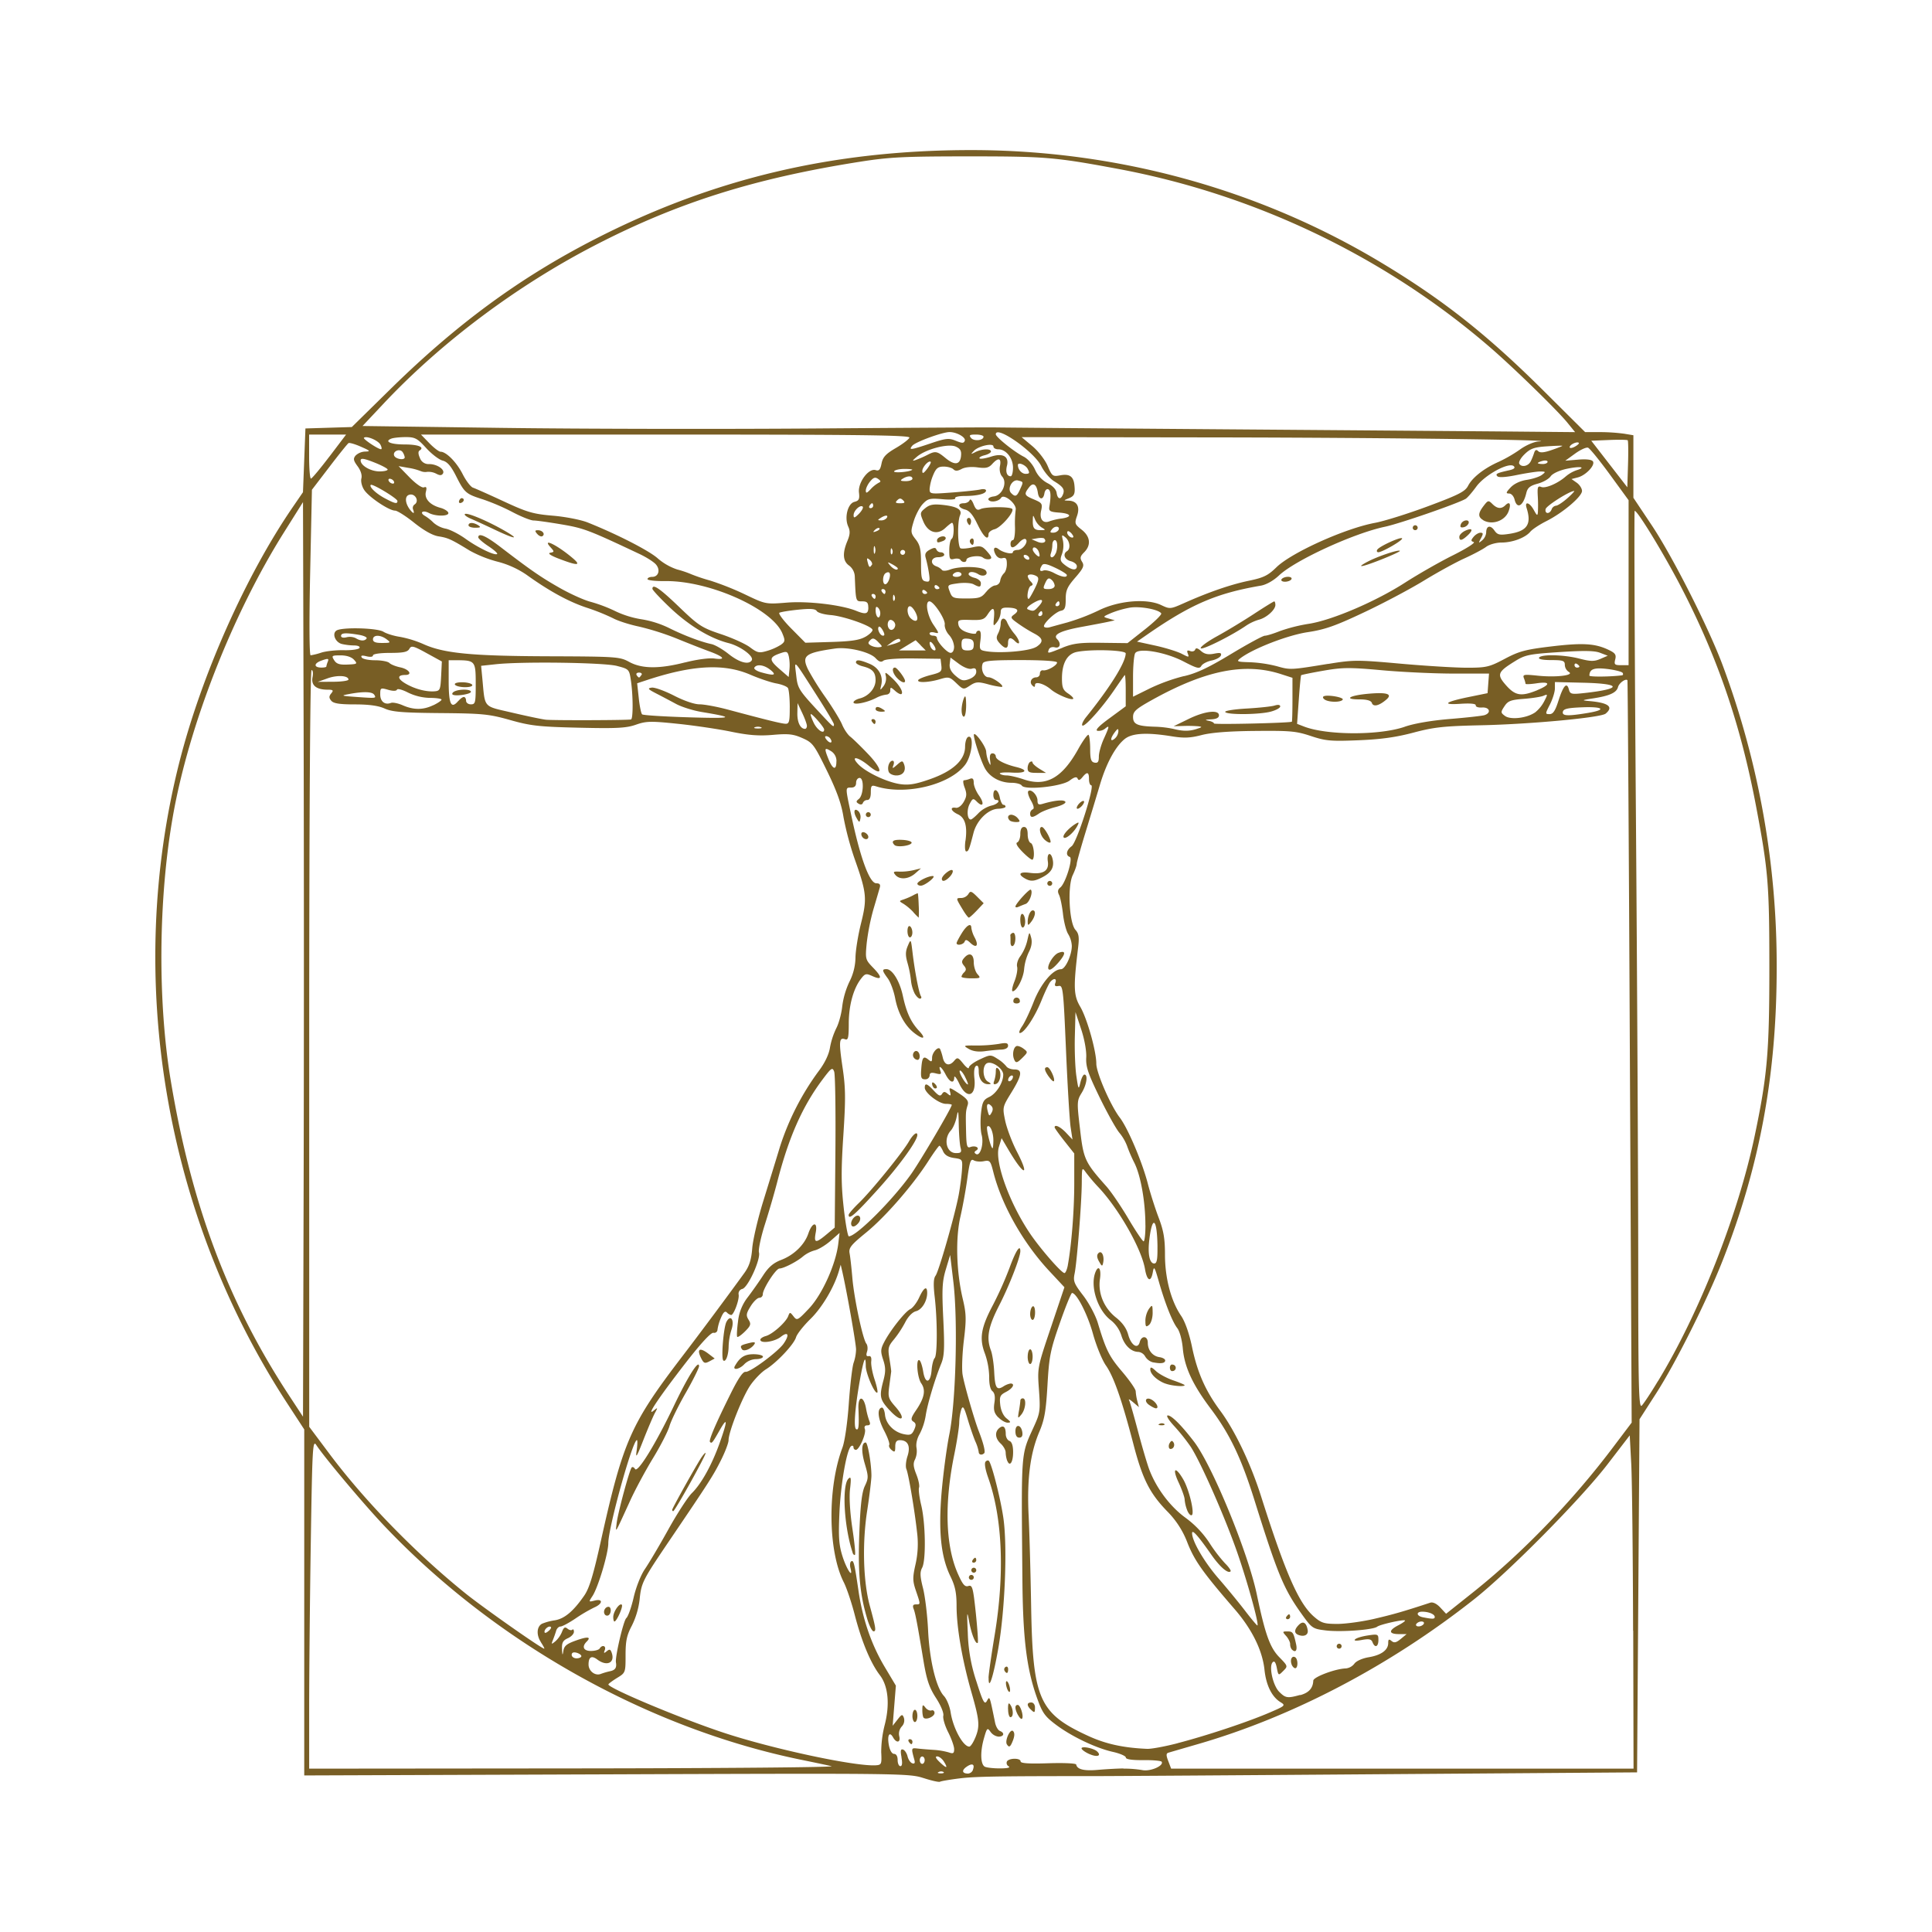 <?xml version="1.0" encoding="UTF-8"?>
<svg data-bbox="96.468 93.22 1007.065 1013.522" xmlns="http://www.w3.org/2000/svg" viewBox="0 0 1200 1200" height="1200" width="1200" data-type="color">
    <g>
        <path fill="#785E25" d="M573.58 1104.39c-8.92-2.91-13.64-3-196.88-2.31l-187.73.68V887.84l-10.56-16.19c-76.27-117-101-264.16-67-398.25 13.69-53.94 41.24-115.89 70.47-158.49l6.3-9.19.77-19.8.76-19.8 14.4-.44 14.41-.44 24.43-24c40.94-40.16 80-68.79 126.21-92.53 73.66-37.83 148.12-55.48 234.1-55.49 90.57 0 178.87 24.26 254.9 70.05 38.24 23 65.58 44.63 100.63 79.49l25.76 25.63h9.27c5.016.013 10.03.347 15 1l5.71.95v38.84l11.56 17.32c13 19.54 35.74 64.48 44.14 87.38a533.4 533.4 0 0 1 33.3 187.36c0 66.18-10.45 122.9-33.57 181.72-9.84 25-29.18 63.66-41.33 82.55l-10.29 16-.76 109.67-.76 109.67-159.93 1.15c-88 .66-167.47 1.18-176.69 1.17-59.51 0-74.31.2-84.15 1.42-6.07.75-11.56 1.68-12.19 2.07s-5.26-.65-10.28-2.29zm12.53-3.71a3.07 3.07 0 0 0-2.92-.12c-1.21.48-.85.85.92.92 1.61.06 2.51-.3 2-.8m18.17-1.43c1.34-3.51-.4-4.34-3.94-1.86-3.21 2.25-2.76 4.21 1 4.21a3.7 3.7 0 0 0 1.83-.75 3.7 3.7 0 0 0 1.17-1.6zm93.44-.72c3.956-.04 7.907.27 11.81.91 5 1 13.49-2.71 12-5.19-.38-.62-5.55-1.08-11.47-1-7 .06-10.78-.5-10.78-1.61 0-.94-3.64-2.53-8.08-3.52-10.6-2.37-25.78-9.63-35.52-17-6.84-5.16-8.3-7.28-11.75-17-6.31-17.85-8.59-36.53-8.9-72.82-.7-82.67-1.15-76.86 7.49-96 3.46-7.65 3.7-9.55 2.79-22.08-1-13.7-1-13.73 7.41-38.69l8.41-25-9.33-10c-16.33-17.47-29.69-41.09-34.87-61.7-1.73-6.86-2.15-7.33-5.9-6.58-2.23.45-5 .19-6.26-.56-1.82-1.13-2.51.83-3.92 11.14-.93 6.89-2.89 17.66-4.34 23.94-3.1 13.46-2.5 34.21 1.48 51 2.19 9.24 2.28 12.65.7 25.59-1 8.22-1.38 17.81-.83 21.33.91 5.84 7.25 28 10.11 35.33s4.18 12.75 3.35 13.58c-1.46 1.46-3.43 1-3.43-.78a26.3 26.3 0 0 0-2.07-6.48c-1.14-2.64-3.29-8.91-4.79-13.93-2.18-7.37-2.94-8.55-3.91-6.1a30.7 30.7 0 0 0-1.33 8.38c-.07 2.93-1.43 11.66-3 19.4-6.33 30.69-5.57 56.89 2.16 74.37 3 6.77 4.33 8.33 6.51 7.64 2.48-.79 2.94.89 4.64 16.86 1 9.76 1.58 18 1.21 18.41-1.26 1.26-4-5.48-5.43-13.58-1.25-6.84-1.37-5.68-.76 7.52a103 103 0 0 0 5.45 30.37c4 12.63 5 14.32 6.41 11.8 1.78-3.13 1.59-3.65 5.1 13.54.49 2.37 1.82 4.67 3 5.12 3.1 1.19 2.53 3.52-.87 3.52a7.1 7.1 0 0 1-2.817-.97 7.3 7.3 0 0 1-2.183-2.03c-1.93-2.76-2.22-2.47-4.1 4.18-2.32 8.16-2.12 15.77.45 17.42 1 .61 5.18 1.12 9.37 1.12 4.92 0 6.87-.47 5.51-1.33a2.32 2.32 0 0 1-1-3c1.36-2.2 8.48-2.2 8.48 0 0 1.19 5.2 1.53 17.14 1.14 9.42-.3 17.25 0 17.39.8.56 3 4.79 4.07 13.45 3.31 5-.44 12.23-.84 16-.88zm-21-9c-2.72-1.2-4.95-2.82-4.95-3.59 0-1.59 7.65-.06 9.69 1.93 2.86 2.73.02 3.72-4.69 1.65zm-51.33-6.07c-1.44-2.34 2.12-10 3.85-8.24 1 1 1 2.87 0 5.58-1.65 4.33-2.45 4.88-3.83 2.66zm6.9-18.18c-2.05-3.83-2.11-6.32-.15-6.32 1.67 0 3.9 7.3 2.62 8.58-.4.46-1.51-.54-2.42-2.27zm-6.19-3.66c0-3.75.38-4.39 1.5-2.66 1.93 3 1.93 7.62 0 7.62-.79-.01-1.46-2.24-1.45-4.97zm14 .08c-2.49-2.49-2.3-4.26.46-4.26 1.27 0 2.28 1.35 2.28 3 0 3.55-.28 3.68-2.74 1.22zm-14.77-13.4c-.58-1.81-.7-3.62-.28-4s1.23.71 1.8 2.51.7 3.62.28 4-1.23-.71-1.8-2.51m-11.33-6.18c0-2 1.72-14 3.8-26.58 6.27-37.9 4.89-72.35-3.9-97.35-2-5.62-2.61-9.48-1.7-10.39s1.78-.86 2.21-.16c2.06 3.42 7.2 24 8.82 35.38 2.54 17.78 1 57-3.19 80.9-3.13 17.87-6.09 26.78-6 18.2zm9.95-4.39a1.76 1.76 0 0 1 .67-2.38c.85-.52 1.55.12 1.55 1.42 0 2.68-.92 3.07-2.22 1zm-22.15-58a1.52 1.52 0 0 1 .945-1.397 1.519 1.519 0 0 1 1.978 1.991 1.52 1.52 0 0 1-1.403.936 1.53 1.53 0 0 1-1.441-.929 1.5 1.5 0 0 1-.119-.591zm1.52-4.57a1.527 1.527 0 0 1 1.525-1.406 1.527 1.527 0 0 1 1.446 2.028 1.525 1.525 0 0 1-2.06.903 1.525 1.525 0 0 1-.911-1.525m.76-6.09c.52-.84 1.24-1.52 1.61-1.52s.68.68.68 1.52a1.583 1.583 0 0 1-1.62 1.52c-.89 0-1.19-.68-.67-1.52m21.48-61.82a17.2 17.2 0 0 1-.92-5.09c0-1.48-1.37-3.93-3-5.44-3.52-3.19-3.94-7.26-1-9.7 2.55-2.11 4.05-.74 4.05 3.7 0 1.86 1 3.78 2.29 4.26 1.5.58 2.28 3 2.28 6.93 0 6.37-2.08 9.41-3.65 5.34zM630.7 889c0-4.77 3.57-4.24 4.29.63.32 2.2-.32 3.31-1.9 3.31s-2.39-1.4-2.39-3.94m-10.7-8.65c-2.52-2.67-3-4.63-2.36-9 .59-3.73.19-6.1-1.23-7.27s-2.06-4.58-2-8.94a46.7 46.7 0 0 0-2.66-14.41c-3.61-9.41-2.48-16.12 5.09-30.37a220 220 0 0 0 10.24-23c3.82-10.46 6.67-14.83 6.67-10.24 0 3.8-6.91 21.54-13.08 33.57-6.92 13.49-8.16 20.27-5.17 28.14.85 2.24 1.74 8.09 2 13 .5 10.24 1.52 11.93 5.66 9.35a11.9 11.9 0 0 1 4.5-1.85c3 0 1.46 3-2.73 5.18-3.78 1.95-4.21 2.9-3.66 8 .39 3.57 1.9 6.85 3.9 8.46 2.77 2.23 2.88 2.64.67 2.67-1.44 0-4.06-1.51-5.83-3.4zm12.89-4c.48-2.82.87-5.74.87-6.47a1.45 1.45 0 0 1 1.53-1.33c2.37 0 1.79 6.7-.88 10-2.28 2.79-2.36 2.67-1.54-2.2zm5.44-33.7c0-2.51.69-4.57 1.53-4.57s1.52 2.06 1.52 4.57-.69 4.57-1.52 4.57-1.55-2.05-1.55-4.57zm1.53-26.56c0-2.05.68-4.14 1.52-4.66s1.52 1 1.52 3.72c0 2.56-.68 4.66-1.52 4.66s-1.54-1.68-1.54-3.72zM516.46 1097c-2.94-.68-11.16-2.41-18.28-3.86-95.25-19.38-190.52-72.74-259.39-145.29-12.75-13.42-37.17-42.46-42.34-50.33-2.23-3.4-2.49 1.23-3.42 60.84-.56 35.49-1 81.55-1 102.35v37.83l164.89-.15c90.67-.08 162.47-.7 159.54-1.39m69.8-2.88c-1.09-1.76-3-3.19-4.15-3.19-1.43 0-.92 1.19 1.51 3.51 4.37 4.18 5.38 4.06 2.64-.32m428.08-81.26c-.12-47.12-.63-93.7-1.14-103.5l-.94-17.83-13.69 17.83c-16.69 21.72-61.25 66.81-83 84-52.19 41.22-112.57 72.89-171.36 89.89-9.22 2.67-17.57 5.1-18.56 5.41-1.38.43-1.39 1.66 0 5.22l1.76 4.65h287.21l-.2-85.68zm-467 75.78c-.005-5.73.7-11.44 2.1-17 3.37-12.87 2.29-24.3-2.93-31.15-5.76-7.55-11.26-20.71-15.55-37.2-2-7.86-5.11-17-6.82-20.39-9.88-19.37-10.31-58.66-.9-83.72 1.47-3.92 3.15-15.51 4-27.84.83-11.61 2.17-22.86 3-25a27.6 27.6 0 0 0 1.47-8.18c0-3.67-5.92-37.08-8.65-48.81l-.89-3.81-1.09 3.81c-2.9 10.06-10.4 22.74-17.65 29.84-4.36 4.27-8.42 9.41-9 11.43-1.34 4.44-11.87 15.64-18.7 19.89-2.74 1.7-7.08 6.16-9.67 9.91-4.91 7.14-13.54 28.88-13.54 34.12 0 1.68-2.14 7.31-4.77 12.52-4.74 9.43-7 13-32.29 50.3-16.38 24.18-17.16 25.74-18.2 36.31a49.7 49.7 0 0 1-4.78 16c-3.18 6-3.93 9.5-3.93 18.33 0 10.85 0 11-5.33 14.22-2.94 1.82-5.34 3.63-5.34 4 0 2.34 44.85 21.15 71.59 30 30.21 10 81.46 21 94.44 20.24 3.58-.22 3.79-.7 3.45-7.85zm12.62 2.89c-.78-4.14-.55-5.33.93-4.84 1.08.36 2.34 2.27 2.81 4.24s1.78 3.89 2.93 4.28c1.44.48 1.85-.2 1.29-2.18-2-7.29-2-7.44 1.87-7 2.09.25 6.55.62 9.9.83 3.22.18 6.411.7 9.52 1.56 2.84 1 3.43.63 3.43-2 0-1.76-1.68-6.51-3.73-10.55s-3.39-8.64-3-10.23-1.45-6.24-4.55-11c-4.18-6.47-5.78-11.19-7.73-22.85-4-24.21-5.11-29.8-6.2-32.6-.72-1.86-.3-2.66 1.41-2.66 3 0 3 .18.07-8.44-2.1-6.17-2.13-8.16-.27-16.43a57.5 57.5 0 0 0 .94-20.07c-1.56-14-5.25-35.88-6.62-39.16-.6-1.43-.28-5 .71-8 2-6.18.26-9.91-4.75-9.91-2.07 0-2.86 1.11-2.86 4 0 3.36-.36 3.7-2.27 2.11-1.25-1-1.91-2.46-1.47-3.17s-1-4.7-3.18-8.88c-3.88-7.42-4.52-13.66-1.46-14.3.84-.18 1.73 1.82 2 4.44.55 5.71 5.59 10.85 11.87 12.1 3.81.76 4.85.31 6.24-2.75 1.31-2.87 1.2-4-.5-5.08s-1.55-2.33 1.6-6.93c5.28-7.71 6.25-12.64 3.32-16.83-2.51-3.58-3.46-15.79-1.11-14.34.73.45 1.77 3.63 2.32 7.06 1.26 7.89 4.55 7.28 5.22-1 .26-3.28 1.12-6.62 1.9-7.42 1.72-1.75 1.74-23.45 0-38.15-.88-7.55-.72-11.33.55-13 2-2.59 12-37.56 14.39-50.27.85-4.61 1.75-11.46 2-15.23.44-6.78.39-6.86-4.88-7.62-3.63-.51-5.82-1.86-6.84-4.18-.83-1.89-1.85-3.43-2.28-3.42s-3.53 4.29-6.88 9.51c-9.68 15.1-26.7 34.65-38.64 44.4-9.52 7.78-10.9 9.52-10.25 12.95.41 2.18 1.19 9.1 1.72 15.38 1.08 12.65 6.45 37.81 8.68 40.67.78 1 1 3.26.42 5-.69 2.19-.38 3 1 2.74s1.88.87 1.61 3.28c-.23 2 .7 7.06 2.06 11.15s2.14 7.76 1.74 8.16c-1.43 1.43-7.2-11.76-7.2-16.45 0-7.48-1.29-4.37-3.65 8.78-3 16.89-4 29.4-2.33 30.43s1.85-2.18 1.43-12.81c-.33-8.12 3.25-8.18 4.72-.08a48.4 48.4 0 0 0 2.07 7.87c.8 1.89.43 2.66-1.27 2.66-1.51 0-2.07.85-1.52 2.3 1 2.65-3.45 12.94-5.61 12.94a1.55 1.55 0 0 1-1.46-1.62c0-.88-.63-1.22-1.4-.74-2.71 1.67-6.5 23.09-7.33 41.35-.68 15.13-.34 20 1.89 27.09 2.58 8.21 6.82 14.44 4.94 7.27-.47-1.81-.25-3.66.48-4.11 1.5-.93 2 1.07 4.53 18.34 2.57 17.58 8 33.32 16.1 46.95l7.11 11.92-1 12.45-1 12.46 3-3.8c2.67-3.43 3.06-3.53 4-1.09a5.48 5.48 0 0 1-1.37 5.38 6.8 6.8 0 0 0-1.491 2.81 6.8 6.8 0 0 0-.039 3.19c1 4-1.72 4.53-3.85.71-2.25-4-3.74-1.22-2.59 4.87.61 3.25 1.89 5.4 3.23 5.4s2.21 1.49 2.21 3.81c0 2.1.76 3.81 1.7 3.81 1.11 0 1.34-1.86.66-5.49zm4.5-9.74c-.52-.84-.22-1.53.67-1.53.206-.01.411.03.604.1.192.08.368.19.518.33s.27.31.353.5q.127.285.135.6c0 .84-.3 1.52-.67 1.52s-1.1-.69-1.61-1.52m2.28-16c0-2.09.69-3.8 1.53-3.8s1.52 1.71 1.52 3.8-.69 3.81-1.52 3.81-1.55-1.7-1.55-3.8zm6.94 1.11c-.46-.47-.82-2.62-.8-4.79 0-3.4.3-3.61 1.91-1.51 1 1.33 2.71 2.13 3.76 1.77s1.9.37 1.9 1.6c-.02 2.26-5.21 4.51-6.79 2.94zm-35.1-61.65c-4.55-15.28-5.77-28.74-4.83-53.17.67-17.45 1.58-25.24 3.42-29.09 2.31-4.86 2.32-5.9 0-13.73s-2.09-13.3.54-13.3c1.25 0 3.52 13.17 3.55 20.56 0 2.51-1.2 12.45-2.68 22.09-3.08 20.07-2.42 43.75 1.66 58.74 3.82 14 4.09 15.89 2.33 15.89-.91 0-2.72-3.6-4-8zm-9-40.91c-5.34-16-6.78-41.84-2.56-45.94 1.56-1.52 1.74-.26.95 6.5-.6 5.08 0 14.61 1.42 24.21 1.33 8.7 2.07 16.17 1.66 16.59s-1.13-.19-1.52-1.35zM552.6 876c-6.2-6.78-6.57-8.59-3.87-18.68 1.42-5.34 1.39-8-.17-12.73-1.7-5.17-1.63-6.63.58-10.9 3.86-7.46 13-19 16.19-20.53 1.58-.75 4.09-4 5.56-7.2 2.94-6.38 5-7.58 5-2.93 0 5.13-3.28 10.46-7 11.4-2.14.54-4.8 3.27-6.59 6.77a67.4 67.4 0 0 1-7 10.68c-3.64 4.33-3.93 5.52-2.86 12 .66 4 1.15 7.54 1.1 8s-.57 4.28-1.14 8.58c-1 7.31-.73 8.16 3.87 13.4 7 8 3.65 10.08-3.57 2.18zm21.74 217.27c0-1.26-.69-2.28-1.53-2.28s-1.52 1-1.52 2.28.69 2.29 1.52 2.29 1.53-1.08 1.53-2.34zm157.1-10.56c18.14-4.72 43.23-13.05 56.78-18.86 10.1-4.32 10.4-4.59 7.15-6.58-5.4-3.31-9-10.51-10-20.36-1.33-11.94-7.77-25-18.43-37.32-19.75-22.84-24.87-30-29.31-41.12a55.4 55.4 0 0 0-12.7-19.81c-10.89-11.24-15.35-20.12-21-41.88-7.12-27.28-12.16-41.68-17-48.62-2.41-3.42-6-12.28-8.07-19.7-3.28-12-10.13-25.36-13-25.36-.57 0-4 8.4-7.57 18.66-5.89 16.8-6.65 20.63-7.68 38.46-.93 16.17-1.85 21.48-5 28.94-5.75 13.48-7.82 29.57-6.71 52.23.52 10.65 1.21 35.81 1.55 55.92 1 58.11 4.82 66.88 35.67 81 10.8 4.94 21.71 7.31 36.36 7.93 2.63.11 11.2-1.47 19-3.51zm-125.8-3.1c3.09-7.39 2.82-10.8-2.28-28.58-5.73-20-9.21-40.21-9.22-53.57 0-8.08-.87-12.31-3.78-18.28-5.92-12.18-7.56-27.72-5.51-52.32 1-11.52 3.14-27.8 4.84-36.17 4-19.93 5.35-70.13 2.47-94.44l-2-16.76-2.67 8.9c-2.27 7.57-2.51 12.22-1.6 30.87.87 18 .65 23-1.25 27.65-4 9.81-8.6 25.21-9.67 32.35a38 38 0 0 1-3.76 11.43c-1.62 2.72-2.41 6.19-1.94 8.58.403 2.428.086 4.92-.91 7.17-1.29 2.42-1.11 4.57.78 9.3 1.36 3.39 2.12 7.08 1.69 8.21s.18 6.09 1.37 11c2.7 11.27 3 34.16.58 38.76-1.46 2.73-1.36 5.31.52 12.73 1.3 5.12 2.71 16.85 3.15 26.06.88 18.68 5 35.7 9.81 40.86 1.73 1.84 3.62 6.43 4.2 10.19 1.51 9.86 7.74 21.3 11.6 21.3.76-.01 2.37-2.38 3.58-5.29zm202-26.74c5.35-1.49 7.87-4.32 8.06-9 .1-2.27 13.75-7.4 20.18-7.58a7.6 7.6 0 0 0 2.975-.92 7.55 7.55 0 0 0 2.365-2.02c1.16-1.65 4.87-3.32 8.84-4 7.8-1.28 12.18-4.46 12.18-8.83 0-2.37.44-2.64 2.09-1.27s2.93 1 5.71-1.28l3.63-3h-4.95c-6.24-.07-6.34-2.31-.24-5.46 2.59-1.34 4.47-2.68 4.17-3-.82-.82-15.52 2.47-17.26 3.86-2.48 2-22.75 3.46-31.89 2.32-8.29-1-8.63-1.27-15.36-10.7-10.82-15.17-14.68-24.51-28.93-70.06-8.27-26.42-15.34-41.21-27.31-57.11-11.17-14.84-16.22-25.77-17.24-37.26-.47-5.33-1.93-10.69-3.44-12.64-3.09-4-7.64-15.5-11.58-29.37-2.5-8.75-2.91-9.38-3.6-5.41-1.15 6.58-3.58 5.61-4.87-1.93-2.14-12.55-16.25-37.36-28.87-50.76a112 112 0 0 1-7.72-9.08c-2.56-3.59-2.6-3.49-2.67 6.33-.08 12.58-3 49.22-4.44 56.29-1 4.74-.4 6.25 5.33 13.7 3.54 4.61 7.57 12.15 9 16.76 5.15 17.12 7.07 21 15.22 30.55 4.59 5.4 8.36 10.84 8.38 12.1a34.6 34.6 0 0 0 1 6.09l1 3.81-3.55-3c-1.95-1.67-3.12-2.31-2.6-1.4s3 9.61 5.58 19.36 5.78 20.67 7.18 24.26c4.51 11.55 12.9 22.63 22.36 29.51A60.8 60.8 0 0 1 751 958a93.3 93.3 0 0 0 9.89 13c2.35 2.31 3.89 4.59 3.43 5-1.6 1.59-6.65-2.78-11.89-10.28-8.34-11.94-12-16-12-13.46-.07 4.89 7.58 18 16.45 28.18 5.11 5.87 12.54 14.92 16.52 20.11s7.4 9.27 7.62 9.06c1-1-6-26.36-12.22-44.4-7.5-21.85-23.06-57.26-29.3-66.7a124 124 0 0 0-10.15-12.71c-3.62-3.93-5.23-6.65-4-6.65 2.36 0 8.53 6.17 16.28 16.29 11.32 14.77 33.54 68.82 39 94.91 5.18 24.69 8.14 33 13.94 38.93 5.41 5.57 5.43 5.63 2.46 8.59s-3 3-4-2c-.68-3.4-1.49-4.48-2.55-3.42-2.5 2.5.14 14.45 4.06 18.37s5.15 4.11 13 1.93zm-5.4-19.14c-1.12-2.91.25-5.59 2.23-4.37 1.81 1.12 1.86 6.79 0 6.79-.74 0-1.77-1.09-2.28-2.42zm.09-9.26a5.44 5.44 0 0 1-1-3.3c0-1.26-1.14-3.55-2.53-5.08-2.36-2.62-2.32-2.79.81-2.79 3.39 0 3.81.61 5.43 8 .86 3.94-.42 5.45-2.7 3.17zm27.93-2c.002-.3.093-.59.261-.84s.406-.44.684-.56c.278-.11.583-.14.878-.08.294.06.564.21.775.42s.356.48.414.78c.057.29.027.6-.089.87-.115.28-.31.52-.56.68-.249.17-.543.26-.843.26-.209 0-.417-.04-.609-.12-.193-.08-.367-.2-.512-.35a1.5 1.5 0 0 1-.328-.53c-.073-.19-.103-.4-.091-.61zm22.23-2.45c-.74-1.93-2.15-2.23-6.64-1.4-3.61.66-5.14.51-4.17-.4s4.44-1.89 8-2.43c6.15-.92 6.47-.78 6.47 2.86 0 4.29-2.22 5.12-3.66 1.37m-46.22-4.63c-2.57-1.06-2.4-3.31.47-6.18 2.63-2.63 4.7-1.38 5.49 3.31.52 3-2.3 4.38-6 2.87zm-7.24-11.2c.52-.83 1.24-1.52 1.61-1.52s.68.69.68 1.52c-.013.42-.191.81-.494 1.1a1.57 1.57 0 0 1-1.126.43c-.9-.08-1.21-.72-.7-1.61zm-61.69-66.26a24 24 0 0 1-1.54-6.57c0-1.41-1.71-6.22-3.79-10.68-4.12-8.85-2-10.23 2.89-1.87 3.67 6.28 7.23 21.1 5.35 22.26-.77.47-2.08-.94-2.91-3.14m-11.15-38.4a3.62 3.62 0 0 1 .4-3.34c.93-1.51 1.5-1.56 2.35-.17a2.86 2.86 0 0 1-.39 3.34c-.88.77-1.91.85-2.38.09zm-5.89-15.19a3.09 3.09 0 0 1 2.92.12c.51.51-.39.87-2 .8-1.77-.07-2.14-.43-.92-.92m-6.66-11.78c-3.48-2.55-1.67-5.31 2-3 2.85 1.8 4.37 5.17 2.34 5.17-.75 0-2.69-1-4.32-2.16zm10-13.25c-5.11-2-9.17-5.89-9.17-8.7 0-1.78.81-1.56 3.52 1 1.94 1.82 6.74 4.4 10.66 5.74s7.15 2.71 7.15 3c0 1.17-8.38.43-12.16-1.08zm3-9.72c0-1.4.74-2.29 1.64-2a2 2 0 0 1 0 4c-.88.21-1.62-.69-1.62-2.08zm-10.29-3.35a8.2 8.2 0 0 1-5-3.61 5.6 5.6 0 0 0-4.23-2.94c-4.53 0-8.8-4.11-10.64-10.25a19.9 19.9 0 0 0-6.35-9.28c-8.29-6.13-13.17-21-9.79-29.85 1.92-5 3.81-2.27 2.86 4.11-1.33 8.85 2.53 18.09 10.06 24 3.89 3.08 6.43 6.66 7.47 10.5 1.8 6.7 6 9.37 7.19 4.63 1.1-4.23 5-3.87 5 .47 0 4.66 3 8.34 7.29 8.94 1.92.27 3.5 1.17 3.51 2 0 1.76-2.51 2.18-7.38 1.22zm-4.94-25.88a14.4 14.4 0 0 1 2.23-7.42c2.1-2.77 2.24-2.62 2.29 2.57 0 3.11-1 6.36-2.24 7.42-1.92 1.53-2.26 1.15-2.26-2.65zm-28.77-36.81c-1.4-2.53-1.5-4.07-.37-5.21 2-2 3.8 1.85 2.92 6-.5 2.41-.82 2.31-2.55-.83zM379 1038c3.15-.68 4.13-2.19 3.57-5.45-.6-3.42 4.7-26.06 6.44-27.52 1.1-.93 3.16-6.71 4.57-12.85 1.45-6.32 4.46-13.92 6.93-17.52s9-14.58 14.57-24.63 12.21-20.24 14.65-22.63c5.9-5.78 12.41-17.51 17.27-31.15 5-14.07 5-16.66 0-7.91-4.55 8-4.91 8.4-6 7.3-.94-.95 3.5-11.31 13.1-30.57 4.54-9.11 7.42-13.24 9-13 2.68.46 20-12.39 23.58-17.46 3.86-5.51 2.92-7.91-1.68-4.29-4 3.14-12.74 4.38-12.74 1.8 0-.75 1.55-1.78 3.43-2.29 4.12-1.12 12.39-8.47 13.87-12.33 1-2.66 1.16-2.65 3.32.13s2.59 2.53 9.7-5c8.1-8.63 16.51-27.27 18.07-40l.83-6.84-5.59 4.91c-3.08 2.71-7.48 5.36-9.76 5.9a20 20 0 0 0-7.21 3.65c-3.72 3.26-12.07 7.58-14.78 7.65-2.22 0-10.35 12.65-10.35 16a2.19 2.19 0 0 1-2.16 2.19c-1.19 0-3.62 2.36-5.4 5.24-2.76 4.46-2.95 5.7-1.29 8.36s1.44 3.64-2.17 7.25c-2.27 2.26-4.45 3.79-4.85 3.4s-.18-4.66.47-9.47a29.3 29.3 0 0 1 6.09-15.19c2.7-3.55 7-9.63 9.52-13.53 3.4-5.21 6.38-7.75 11.32-9.64 7.82-3 14.42-9.42 16.74-16.31 2.43-7.22 5.94-7.73 4.61-.67-1.25 6.65-.1 6.86 6.65 1.23l5.14-4.3.42-46.85c.23-25.76-.11-48.28-.76-50-1.07-2.89-1.77-2.41-7.36 5.07-12.41 16.62-20.86 35.73-27.91 63.09-1.72 6.71-5.19 18.67-7.72 26.6s-4.2 15.8-3.73 17.51c1.17 4.25-6.77 21.73-10.3 22.69a3 3 0 0 0-2.31 3.54c.51 3.06-3 12.68-4.69 12.68a5.37 5.37 0 0 1-2.64-1.61c-1.13-1.13-2.23-.1-3.7 3.43a28.3 28.3 0 0 0-2.12 7.32 2.01 2.01 0 0 1-.794 1.537 2 2 0 0 1-1.696.343c-1.57-.25-7.85 6.56-17.51 19-16.28 21-24.59 33.37-19.67 29.38 2.67-2.16 2.71-2.09.76 1.53-1.13 2.09-4.34 9.63-7.14 16.75-4.14 10.57-4.91 11.76-4.15 6.48.51-3.56.58-6.48.16-6.48-2.68 0-17.75 54.26-17.77 64 0 6.41-6.31 27.47-9.81 32.82-2.48 3.78-2.46 3.81 1.36 2.85 5.3-1.33 5.06 2-.31 4.3-4.021 2-7.897 4.28-11.6 6.82-4.07 2.75-8.28 5-9.34 5s-2.28 1.2-2.7 2.66-1.32 4-2 5.71c-1.11 2.78-1 2.85 1.51.83a16.5 16.5 0 0 0 4.12-5.88c1.07-2.81 1.85-3.27 3.41-2 1.11.92 2.47 1.23 3 .67s1 0 1 1.3-1.71 3.07-3.81 4c-3 1.37-3.76 2.76-3.58 6.71s.34 4.28.83 1.14 2.18-4.41 7.71-6.4c7.4-2.66 9.83-2.41 6.74.68s-2 5.76 2.68 5.76c2.47 0 4.91-.69 5.42-1.52 1.56-2.53 4.21-1.71 3.18 1-.78 2-.55 2.16 1.23.68s2.38-1.21 3.18 1.3c1.91 6-3.21 8.25-9 3.9-3.6-2.72-5.49-1.67-5.49 3.06 0 4.08 4.13 7.24 7.61 5.84a44 44 0 0 1 5.83-1.7m1.9-33.61c0-3.36 3.94-9 5.32-7.66 1 1-3.18 10.42-4.6 10.42-.39 0-.72-1.24-.72-2.76m-5.32-1.78c-1.12-1.82.31-4.6 2.36-4.6 1.86 0 1.87 4.12 0 5.27-.405.22-.882.28-1.327.15a1.74 1.74 0 0 1-1.053-.82zm7.42-56.38c.63-6.06 8-33.43 9.39-34.8.5-.5 1.42-.06 2.06 1 1.62 2.62 12.88-15.71 24.14-39.28 8.74-18.3 15.5-29 15.61-24.61 0 1.12-3.73 8.66-8.36 16.75s-9.11 17.29-10 20.44-5.42 12.06-10.14 19.8-11.09 19.56-14.15 26.26c-9.99 21.82-9.24 20.54-8.55 14.44m34.5-8.43c0-.83 11.57-21.71 17.11-30.87 1.67-2.77 3.31-4.76 3.64-4.43.67.67-19.05 36.12-20.09 36.12a.747.747 0 0 1-.66-.82m39-89.43c3.07-5.4 6-7.24 11.52-7.24 3.22 0 5.86.69 5.86 1.52s-1.95 1.53-4.34 1.53a10.86 10.86 0 0 0-7.09 3c-3 3.35-7.72 4.25-5.95 1.15zm-20.64-4.07c-3.42-6.4-1.51-7.85 4.37-3.32l3.68 2.82-3.23 1.73c-2.7 1.45-3.5 1.24-4.82-1.23m13.36.61c-1.38-1.38.2-20.58 2-23.89 2.68-5 5.15-1 3.07 5a38.4 38.4 0 0 0-1.73 10.4c-.12 5.58-1.87 10.03-3.41 8.49zM460.8 838c-1.3-2.1-.85-2.47 4.48-3.81 3.14-.79 4.1-.61 3.34.63-1.87 3-6.7 5-7.82 3.18m-99.71 190.67c0-.74-1.37-1.7-3-2.14-2-.52-3 0-3 1.35 0 1.17 1.37 2.14 3 2.14s3-.62 3-1.36zM336 1020c-3-4.49-2.64-9.72.68-11.48a34 34 0 0 1 7.94-2.12c6-1 11.46-5.52 18.28-15.38 3.14-4.55 5.61-12.67 10.37-34.15C387 895.2 391.66 884.54 423.37 843c12-15.68 28.64-38.08 39-52.38 3-4.19 4.27-8.05 4.85-15.23.43-5.3 3.43-18.2 6.65-28.67s8-25.91 10.53-34.3a163.5 163.5 0 0 1 24.24-47.34c3.63-4.8 6.19-10.14 6.86-14.32a46.5 46.5 0 0 1 3.93-12.09c1.58-3 3.24-9.12 3.7-13.64a51 51 0 0 1 4.45-15.23 34.3 34.3 0 0 0 3.77-15.07c.08-4.43 1.62-13.93 3.42-21.12 3.86-15.4 3.53-19-3.68-39.38a187.6 187.6 0 0 1-7.17-26.65c-1.31-8.32-4.1-16.14-10.26-28.78-8-16.35-8.86-17.52-15.27-20.35-5.67-2.52-8.71-2.85-18.37-2-8.66.74-15.21.24-26-2-7.95-1.63-22.88-3.84-33.16-4.9-16.7-1.73-19.47-1.67-25.9.58-6 2.1-11.88 2.41-35.37 1.86-24.74-.57-29.95-1.15-42.65-4.74-13.18-3.72-17.07-4.11-43.42-4.34-23.5-.2-30-.73-34.6-2.82-3.87-1.76-9.71-2.57-18.47-2.57-9.53 0-13.3-.58-14.71-2.28s-1.51-2.75 0-4.57 1.27-2.29-2.2-2.29c-7.12 0-10.43-2.72-9.42-7.75.49-2.47.23-4.43-.6-4.43s-1.48 83.33-1.46 235v235l12.22 16.34c22.24 29.76 53.85 62.21 85.08 87.34 11 8.82 47 34.12 48.68 34.15.3 0-.6-1.74-2-3.88zm6.15-9.42c-1.06-1.06-3.95 1.09-3.95 2.93 0 1 .87.89 2.32-.31 1.32-1.04 2.05-2.2 1.67-2.6zm542.12-1.92c.52-.83-.09-1.52-1.34-1.52-.617 0-1.227.13-1.786.4-.558.26-1.052.64-1.444 1.12-.52.84.09 1.53 1.34 1.53a4.15 4.15 0 0 0 3.27-1.51zm-30.54-3.21c11.81-2.75 17.8-4.47 34.65-10 1.61-.52 4 .64 6.2 3l3.61 3.89 16.65-13.25c30.86-24.57 62.15-57 87.62-90.91l11-14.57-1.13-230.35c-.61-126.69-1.3-230.54-1.51-230.77-1.14-1.2-5.21 1.78-5.86 4.3-.91 3.46-5.25 5.43-15.54 7-7.07 1.09-7.23 1.21-2.28 1.65 11.93 1.05 15.24 3.59 10.15 7.81-3 2.49-46.6 6.56-77.47 7.23-23 .5-29.13 1.16-41.89 4.56-10.83 2.88-20.23 4.19-34.2 4.75-17.21.7-20.38.41-29.63-2.67s-13.1-3.31-34.53-3.12c-16.16.14-27.15 1-33.19 2.55-7.14 1.85-11 2-18.56.79-15.49-2.51-24.55-2-29.14 1.59-5.78 4.55-11.53 15.12-15.51 28.56-1.91 6.43-5.93 19.69-8.93 29.46s-5.46 18.59-5.46 19.58-1.13 4.16-2.5 7.05c-3.34 7-2.19 29.71 1.72 34 2.08 2.3 2.41 4.52 1.63 11-3 24.7-2.81 29.65 1.31 36.69 4.28 7.29 10 27.6 10 35.42 0 5.64 8.86 26 14.58 33.47 5.05 6.62 13.94 27.59 17.44 41.12 1.51 5.86 4.53 15.32 6.69 21 3.1 8.14 3.94 13.08 3.94 23.07 0 14.53 3.76 28.77 10 37.9 2.47 3.61 5 10.85 6.72 19 3.35 16.19 8.38 27.59 17.74 40.18 8.89 12 18.64 32.37 25 52.25 15.37 48.41 23.55 67.11 33 75.38 4.6 4 6.34 4.58 14.62 4.58 5.16 0 15.59-1.44 23.17-3.21zm37.39-1.19c0-1.65-3.76-3.21-7.74-3.21s-3.67 2.69.51 3.49c6.04 1.18 7.27 1.13 7.27-.26zm-702.53-550.4-.39-142-11.94 19c-32.09 51.15-59 120-68.89 176.2-9 51.25-9.52 114.92-1.29 164.23C119 748.81 141.72 809.15 179.71 867l8.49 12.93.39-142c.22-78.11.22-205.94 0-284.06zm841.21 404c25.63-42.09 49.79-103.36 60.06-152.32 7.86-37.47 9.13-52.1 9.12-104.34s-.69-60.47-8.28-100.54c-9.52-50.32-23.72-91.9-46.29-135.56-10.78-20.87-27.9-48.93-29.11-47.72-.33.33 0 84.89.79 187.91s1.42 228.4 1.45 278.64c0 78.92.34 91 2.21 89.1 1.19-1.22 5.71-8 10-15.17zm-366.56-72c2.32-12.72 4-34 4-50.89v-18.52l-6.1-7.71c-3.35-4.24-6.09-8.07-6.09-8.51 0-2.09 3.58-.4 7.15 3.38l3.95 4.19-1.15-7.57c-.64-4.18-1.94-25.79-2.89-48-1.64-38.35-1.87-40.36-4.62-39.83-2.12.41-2.64-.08-2-1.88 1.11-2.89-1-3.24-3.2-.54-.85 1-3.33 6.29-5.49 11.64-4.12 10.16-10.65 20-13.31 20-.85 0-.23-1.88 1.37-4.19s4.86-9.19 7.23-15.31C646.48 611 654 602 659 602c2.67 0 6.72-8.74 6.72-14.48a15.7 15.7 0 0 0-2.23-7.31c-1.22-1.87-2.69-7.51-3.25-12.52s-1.67-10.36-2.46-11.89c-1-2-.8-3.31.8-4.57 3.25-2.59 8.07-18.23 5.84-19-2.68-.9-2.07-4.29 1.19-6.62s14.59-37.88 12.15-37.88c-.76 0-1.37-1.72-1.37-3.81 0-4.49-1.14-4.8-4.12-1.14-1.54 1.89-2.39 2.12-2.95.8s-2-1-5 1.27c-5 3.71-27.82 6.08-29.68 3.08-.58-.95-3.46-1.73-6.38-1.73-7.21 0-13.75-3.65-16.68-9.32-2.54-4.89-6.76-17.74-6.7-20.38.06-3 7.55 7.11 7.66 10.37a19.4 19.4 0 0 0 1.54 6.39c1.23 2.61 1.36 2.44.87-1.15q-.57-4.19 1.5-4.18a2 2 0 0 1 2.07 1.91c0 2 5.42 4.81 12.58 6.55 7.88 1.9 6.43 4-2.35 3.49-4.63-.29-8.1 0-7.71.61s2.26 1.14 4.16 1.14 6.67 1.1 10.62 2.45c13.87 4.73 23.78-.74 33.79-18.64 3-5.46 6-9.49 6.52-9s1 4.51 1 8.84c0 6.26.57 8 2.69 8.4s2.68-.51 2.7-3.78c0-2.36 1.39-7.29 3.05-10.94 3.6-7.93 3.7-8.78.8-6.37a6.44 6.44 0 0 1-4.7 1.33c-1.66-.34.87-3 7.54-7.86l10-7.36v-10c0-5.52-.28-9.75-.62-9.4s-3.25 4.49-6.47 9.21c-7.7 11.29-18.57 23.38-19.86 22.1-.56-.56.49-2.9 2.33-5.19 15.15-18.84 24.57-34 24.61-39.58 0-2.07-21.33-2.73-30.33-.93-6 1.2-9.26 7-9.26 16.44 0 5.69.67 7.33 3.86 9.42 2.12 1.39 3.51 2.87 3.09 3.28-1.1 1.11-10.24-2.74-13.8-5.81-4.23-3.64-9.9-5.23-9.9-2.77 0 1.41-.46 1.48-1.7.23-2-2-.52-5 2.55-5a2.29 2.29 0 0 0 2.19-2.36c0-1.29.86-2.17 1.91-2 2.48.5 8.75-3 8.75-4.88 0-.88-9.12-1.47-22.68-1.47-18.07 0-22.85.44-23.51 2.14-1.37 3.58.69 8.53 3.55 8.53 3 0 10.95 6 8 6a52 52 0 0 1-8.6-1.75c-5.83-1.56-7.28-1.44-10.84.9-4 2.65-4.19 2.63-8.5-1.5-4.1-3.93-4.75-4.09-10.3-2.42-7 2.09-14.48 2.34-13.3.44.45-.74 4-2.13 7.8-3.1 6.35-1.6 6.93-2.13 6.5-5.9l-.48-4.14-16.75-.22c-9.78-.13-17.57.44-18.72 1.37-1.42 1.17-2.75.75-4.89-1.56-3.63-3.9-17.25-7.11-25.26-5.95-18.5 2.66-20.77 4.41-16.73 12.91a171 171 0 0 0 10.85 17.36c4.47 6.39 9.13 14 10.35 16.94s3.5 6.3 5.05 7.49 6.51 6 11 10.72c9.21 9.61 9.57 14.8.51 7.34-6.83-5.63-11.64-6.36-6.61-1 4.69 5 17.9 11.28 26.15 12.44 5.34.75 9.51.07 18.28-3 14.39-5 21.91-11.91 22-20.12 0-3.09.9-5.89 2-6.24 3.76-1.27 2.26 11.8-2 17.39-9.48 12.43-36.85 19.08-55.12 13.4-3-.95-3.43-.54-3.43 3.68 0 3.08-.76 4.75-2.16 4.75a3 3 0 0 0-2.75 1.79c-.36 1.08-1.41 1.29-2.65.53-1.69-1-1.68-1.55.09-2.94 3-2.32 3.39-13.09.51-13.09-1.2 0-2.18 1.37-2.18 3 0 2-1 3-3.05 3-3.72 0-3.72-.49 0 17 5.64 26.76 11.4 42.44 15.59 42.44 2.07 0 2.71.78 2.17 2.66-.42 1.47-2.2 7.62-4 13.67a138 138 0 0 0-4.14 21c-.91 9.81-.83 10.12 4.14 15.25 5.71 5.89 5.42 7.84-.75 5-3.75-1.71-4.43-1.53-7 1.84-4.69 6.13-7.52 16.57-7.52 27.78 0 8.66-.4 10.4-2.24 9.7-3.76-1.45-4 1.32-1.64 17.28 1.94 13 2 19.53.52 42.38-1.42 21.56-1.38 30.63.21 44.87 1.1 9.82 2.53 17.86 3.2 17.86 4.68 0 27.28-22.58 38.66-38.64 5.85-8.26 25.27-41.27 25.27-43 0-.35-1.67-.65-3.7-.65-4.2 0-13.06-6.8-13.06-10s1.47-2.66 5.68 1.89c2.91 3.14 4 3.59 5 2s1.72-1.66 3.54-.14 2.16 1.39 1.46-1.28c-.78-3-.42-2.89 5.54 1 5 3.29 6.17 4.82 5.42 7.26-1.25 4.09-1.27 4.44-1 16.59.2 8.87.6 10.31 2.66 9.52 3.14-1.21 6.2.56 3.67 2.12-1.33.82-1.37 1.44-.16 2.19 2.63 1.62 5-6.35 3.5-11.87-.71-2.63-.89-8.55-.41-13.15.76-7.21 1.45-8.64 5.07-10.37 4.51-2.15 8.75-8.9 8.75-13.9 0-3.65-6.6-8.45-9.89-7.18s-3 9.57.37 11.51c2.2 1.28 2.25 1.56.31 1.6-3.6.07-6-3.13-6-8 0-2.82-.6-4-1.7-3.31s-1.4 3.65-1 7.6c1.28 11.34-4.69 13.45-9.42 3.34-1.67-3.56-3.06-5.28-3.1-3.81-.08 4.11-2.76 3.16-5.38-1.9-2.48-4.8-4.82-6.34-3.19-2.12.76 2 .21 2.27-2.89 1.49-2.83-.71-3.82-.35-3.82 1.36a2.63 2.63 0 0 1-2.84 2.31c-2.37 0-2.76-1-2.38-6.24.53-7.45 1.33-8.54 4.42-6 1.95 1.61 2.32 1.43 2.32-1.12 0-3.27 3.84-7.43 5-5.4a32.7 32.7 0 0 1 1.68 5.4c1.12 4.7 4.12 5.43 7.17 1.75 1.83-2.2 2.38-2 5.51 1.9 1.92 2.39 3.49 3.5 3.49 2.45s3-3.32 6.74-5.06c6.54-3.07 6.87-3.08 11-.42a22.2 22.2 0 0 1 5.52 4.68c.67 1.07 2.9 1.94 5 1.94 5.26 0 4.8 3.54-1.85 14.33-5.54 9-5.58 9.14-3.85 17.54 1 4.67 4.19 13.21 7.18 19 8.38 16.18 4.55 15.47-5.15-.95l-4.27-7.23-1.68 5.48c-2.78 9 6.55 34.86 19.46 53.91 6.41 9.44 19.44 24.38 21.28 24.38.67 0 1.62-2.23 2.12-5zm-134.6-26.08a6.06 6.06 0 0 1 2.15-3.89c2.9-2.4 4.87.74 2.37 3.77-2.33 2.79-4.52 2.85-4.52.12m-1.52-5.21c0-.67 2.8-3.93 6.21-7.24C541 740 560.66 715.76 564.54 709c2.56-4.45 5.23-6.49 5.23-4 0 3.59-11.3 19.17-24.43 33.69-14.22 15.73-18.22 19.22-18.22 15.93zm52.8-79a4.18 4.18 0 0 1-1-2.59c0-.95.71-.87 1.8.23s1.45 2.15 1 2.59a1.32 1.32 0 0 1-1.81-.23zm37.59-4.23a19.7 19.7 0 0 0 1-5.85c0-2.32.47-2.76 1.65-1.57 2.2 2.2 1.19 8.44-1.51 9.33-1.51.53-1.85-.04-1.14-1.87zm33.91-2.61c-2.82-4-3.1-5.85-.88-5.85 1.63 0 5.09 7.56 4 8.68-.35.36-1.74-.92-3.08-2.83zm-21.66-11.1c-1.13-2.94-.19-7.34 1.7-7.9.84-.26 2.78.49 4.31 1.65 2.69 2 2.67 2.23-.38 5.28-3.76 3.79-4.51 3.93-5.63 1.01zm-62.28-.85c-1.24-2 .58-4.86 2.39-3.74s1.84 5.27 0 5.27a3.27 3.27 0 0 1-2.38-1.53zm34.28-5.25c-3.67-2.15-3.5-2.23 4.57-2.15a89 89 0 0 0 14.08-1c4.5-.85 5.72-.6 5.72 1.15 0 1.39-1.6 2.29-4.19 2.39-2.31.08-6.93.53-10.28 1-4 .54-7.42.06-9.9-1.4zm-34-10c-5.81-4.57-10-12.28-11.76-21.49-.85-4.5-2.9-10.05-4.57-12.32-3.6-4.91-3.73-5.77-.85-5.77 3.67 0 8.21 7.36 10.17 16.46 2.26 10.52 5 16.46 10.2 22 4.56 4.87 2.5 5.59-3.19 1.12m61.67-19.9a2 2 0 0 1 4 0c.3.91-.6 1.64-2 1.64s-2.27-.69-1.96-1.6zM568 616.84a24.1 24.1 0 0 1-2.19-8 67 67 0 0 0-2.12-10.69c-1.37-4.76-1.33-7.14.16-10.66 1.9-4.5 1.93-4.45 3 4.6 1.39 11.56 3.92 24.66 5.15 26.65.52.84.24 1.53-.62 1.53s-2.38-1.55-3.4-3.43zm62.09-7.26c1.34-3.36 2.09-7.46 1.66-9.12s.47-4.61 2.1-6.68a28.7 28.7 0 0 0 4.21-9.54c1.26-5.66 1.34-5.73 2.41-1.84.73 2.66.25 5.69-1.43 8.93a32.4 32.4 0 0 0-2.93 10.52c-.4 5.64-4.63 13.85-7.13 13.85-.73 0-.23-2.75 1.11-6.12m-32.93-2.93a5.9 5.9 0 0 1 1.76-2.77c1.33-1.34 1.29-2.33-.19-4.11s-1.57-2.81 0-4.64c3.24-3.9 6.09-2.71 6.09 2.55 0 2.66 1.05 6 2.33 7.41 2.16 2.38 1.87 2.57-3.8 2.57-3.38 0-6.14-.45-6.14-1zm54.11-4.65c-1.21-2 3-9 6.12-10.15 4.75-1.82 4.73.53 0 6-3.11 3.58-5.44 5.15-6.08 4.12zm-48.68-16.47c-2-1.91-2.91-2.09-3.43-.69-.71 1.92-5 2.73-5 .94 0-.53 1.43-3.27 3.17-6.09 3.22-5.21 6-6.69 6-3.23a19 19 0 0 0 2.18 6.07c2.54 4.96.91 6.66-2.92 3.01zm25.06-.22c0-1.72 0-3.63-.11-4.24s.62-1.35 1.52-1.65c2.07-.69 2.17 6.81.11 8.09-.83.49-1.52-.46-1.52-2.19zm-64-7c0-2.21.65-3.49 1.52-3s1.52 2.27 1.52 3.9-.68 3-1.52 3-1.52-1.76-1.52-3.9m70.06-6.86c0-2.72.64-4.26 1.53-3.71s1.52 2.61 1.52 4.65-.69 3.72-1.52 3.72-1.5-2.11-1.5-4.68zm4.62 1.36c-.07-3.58 1.55-7.36 3.16-7.36 2.08 0 1.62 3.64-.87 6.94-1.93 2.56-2.25 2.61-2.29.42m-71-6.24a33.5 33.5 0 0 0-6.1-5.16c-2.93-1.73-2.93-1.76.08-2.77a45 45 0 0 0 5.69-2.44 18 18 0 0 1 3-1.41c.22 0 .5 3.43.63 7.62a61 61 0 0 1 0 7.58 39 39 0 0 1-3.35-3.42zM598 565c-4.37-7.19-4.38-7.23-1-7.23a5.6 5.6 0 0 0 4.47-2.44c1.19-2.13 1.89-1.92 5.44 1.62l4.07 4.07-4.22 4.47c-2.32 2.46-4.56 4.47-5 4.46s-2.12-2.19-3.76-4.95m32.72-1.95c0-1.63 8.75-11.24 9.54-10.46 1.5 1.51-.86 8-3.22 8.86-1.38.49-3.37 1.3-4.42 1.78s-1.92.45-1.92-.14zm-60.93-14.17c0-1.45 6.82-4.84 9.59-4.76 2.54.07-4.85 6-7.48 6-1.16 0-2.11-.58-2.11-1.28zm80.73-.24a1.52 1.52 0 0 1 .975-1.379 1.53 1.53 0 0 1 1.647.373 1.522 1.522 0 0 1-.291 2.332c-.254.16-.55.242-.851.234a1.53 1.53 0 0 1-1.5-1.52zM585 545.86c0-2 5.47-6.44 6.6-5.31.56.56-.11 2.28-1.5 3.81-2.67 2.95-5.1 3.66-5.1 1.5m51.41-.35c-4.49-2.62-3-4.2 3.21-3.37q12.5 1.67 11.21-7.09c-.8-5.46 2-6.38 3.06-1 .91 4.78-1 8-6.44 10.81-5.13 2.66-7.36 2.79-11.04.65m-80.31-2.12c-1.56-1.88-1.17-2.2 2.48-2a37 37 0 0 0 8.9-.92l4.57-1.13-3.59 3.16c-4.2 3.66-9.72 4.07-12.36.89m79.17-14.08c-3.43-3.46-4.65-5.63-3.43-6.08 1-.39 1.9-2.7 1.9-5.15 0-2.93.78-4.44 2.29-4.44s2.28 1.53 2.28 4.62c0 2.54.86 5 1.91 5.35 1.82.7 2.72 8.77 1.14 10.33-.42.42-3.16-1.67-6.09-4.63m-35.58-7.18c1.25-9.09-.3-14.34-4.83-16.4-4.27-2-5.09-4.64-1.2-4 1.5.26 3.55-1.27 4.93-3.68 1.9-3.34 2-5 .61-8.76-1-2.55-1.18-4.63-.48-4.63a14 14 0 0 0 3.67-.92c1.75-.67 2.41 0 2.41 2.43 0 1.84 1.45 5.38 3.21 7.86 3.58 5 2.7 7.85-1.22 3.94-2.32-2.32-2.65-2.22-4.56 1.46s-1.48 9.63.77 9.58c.57 0 2.69-1.77 4.71-3.9a18.13 18.13 0 0 1 8-4.73c4-.81 6.19-3.53 2.8-3.53-.84 0-1.52-1.37-1.52-3.05 0-4.73 3-3.59 4 1.52.51 2.52 1.52 4.57 2.25 4.57a1.26 1.26 0 0 1 1.33 1.14c0 .63-2.09 1.22-4.64 1.31-6.18.22-13.26 7.17-15.27 15-2.72 10.52-3.1 11.49-4.53 11.49-.77 0-1-3-.47-6.74zm-44.07 2.75c-2.45-2.45-.75-3.53 5-3.21 3.35.19 5.86 1 5.59 1.87-.58 1.82-9 2.89-10.59 1.34m93-3.56c-2.66-2.6-3.67-7.69-1.52-7.67 1.65 0 6.49 9 5.24 9.66-.61.33-2.28-.57-3.75-1.99zm-113.16-1.69c-.55-.89-.64-2-.19-2.43 1.09-1.1 4.06.83 4.06 2.62 0 1.95-2.63 1.82-3.87-.19m125.17.42c-.83-1.34 3.62-6.18 7.95-8.65 1.61-.92 1.72-.55.52 1.69-2.3 4.3-7.49 8.56-8.47 7zM531.88 507.8c-2.14-3.88-1.14-6.37 1.5-3.74a5.48 5.48 0 0 1 1 4.47c-.48 2.54-.74 2.47-2.5-.73m95.26 1.78c-1.7-1.7-1.13-3.55 1.08-3.55a6.3 6.3 0 0 1 4 2.28c1.58 1.9 1.39 2.28-1.08 2.28-1.64 0-3.44-.45-4-1zM537.78 506a1.53 1.53 0 0 1 .94-1.422 1.53 1.53 0 0 1 1.672.33 1.54 1.54 0 0 1 .33 1.672 1.53 1.53 0 0 1-1.422.94 1.54 1.54 0 0 1-1.072-.448 1.54 1.54 0 0 1-.448-1.072m102.06-.64a3 3 0 0 1 1.64-2.71c1-.35.65-2.29-1.11-5.36-1.52-2.64-2.28-5.29-1.69-5.88 1.68-1.68 5.73 2.43 5.73 5.81 0 2.43.68 2.84 3.42 2 7.48-2.18 13-2.67 13.88-1.22.52.84-2.18 2.29-6.14 3.29s-8.49 2.78-10.22 4c-4 2.77-5.51 2.78-5.51 0zm28.94-3.56c0-.84 1-2.38 2.28-3.42s2.29-1.22 2.29-.37-1 2.37-2.29 3.42-2.28 1.22-2.28.37M552 479.37c-1.08-2.81.34-6.86 2.4-6.86.84 0 1.09 1.2.55 2.67-.88 2.41-.66 2.39 2.3-.21s3.37-2.63 4.23-.38c1.54 4-.49 7.06-4.7 7.06-2.15 0-4.3-1-4.78-2.28m86.27-2.2c0-1.62.69-3.38 1.53-3.89s1.52-.38 1.52.32 1.88 2.42 4.19 3.85l4.19 2.6h-5.72c-4.65 0-5.71-.51-5.71-2.92zm-96.72-29c-.52-.83-.22-1.52.67-1.52a1.57 1.57 0 0 1 1.61 1.52c0 .84-.3 1.53-.67 1.53s-1.05-.7-1.57-1.56zm55.7-7.23a23.7 23.7 0 0 1 1.42-7.24c1-2.29 1.33-1.25 1.42 4.19 0 4-.58 7.24-1.42 7.24s-1.44-1.92-1.38-4.22zm-53.42-.38c0-1.91 1.62-1.91 4.57 0 1.85 1.19 1.63 1.48-1.14 1.5-1.84-.06-3.39-.69-3.39-1.53zm-13.71-4.29c0-.81 1.74-1.91 3.85-2.44 5.59-1.4 9.86-6.33 9.86-11.36s-2-7.1-8-8.61c-2.3-.58-4.18-1.66-4.18-2.41 0-1.93 2.35-1.69 8.43.85 5.78 2.42 8.61 7.58 7.27 13.24-.82 3.45-.76 3.47 1.41.67a8.2 8.2 0 0 0 1.49-6.1c-.72-2.95-.5-2.91 3.4.65 4.75 4.33 7.6 9 6.31 10.27-.48.48-2.25-.37-3.93-1.89-2.75-2.48-3.06-2.51-3.06-.24a2.45 2.45 0 0 1-2.36 2.52 18.9 18.9 0 0 0-6.47 2.1c-5.75 2.94-14 4.56-14 2.75zM557.06 421c-2.73-3-3.35-6.36-1.18-6.36 1.29 0 6.27 6.62 6.27 8.33s-2.68.69-5.09-2zm161.88 353.5c-.19-17.73-3.19-20.34-5.09-4.42-1.06 8.84.17 14.7 3.07 14.7 1.61 0 2.1-2.46 2-10.28zm-7.51-13.42c0-14.51-2.89-30.89-6.83-38.75a92 92 0 0 1-4.6-10.67 29.3 29.3 0 0 0-4.85-8.21c-2-2.42-7.54-12.36-12.27-22.09-7.1-14.63-8.52-18.87-8.2-24.54.22-4-1.06-11.22-3.14-17.51L668 628.64l-.4 15.24c-.22 8.37.2 19.34.94 24.37 1.25 8.58 1.4 8.83 2.49 4.19.64-2.73 1.76-5 2.5-5 2.37 0 1.41 6.36-1.71 11.41-2.91 4.71-3 5.7-1 22.39 2.15 18.77 3 20.62 16.25 35.5 3 3.35 9.18 12.43 13.76 20.18s8.86 14.09 9.48 14.09 1.15-4.49 1.15-10zM596.62 712.8c-.5-1.88-1-8.22-1.11-14.09-.17-9-.37-9.76-1.31-5-.6 3.13-2.24 7-3.63 8.49-4.73 5.24-2.77 14 3.15 14 3.22.03 3.68-.51 2.9-3.4m20.38-4.57c0-5.23-2.2-10.08-3.8-8.48-.9.89 2.19 13.43 3.31 13.43.24 0 .49-2.18.49-4.95m-1.31-21.37c-2.32-2.31-3.28-.85-2.19 3.33.82 3.14 1.09 3.25 2.39.93 1-1.72.89-3.17-.2-4.26m-16.25-18c-1.34-2.59-2.82-4.33-3.29-3.86-.88.88 3.57 8.57 5 8.57.34.01-.41-2.11-1.75-4.7zm29.77 0c0-.84-.68-1.1-1.52-.58a3.3 3.3 0 0 0-1.52 2.46c0 .84.68 1.1 1.52.58a3.3 3.3 0 0 0 1.48-2.49zm-109.67-196a7.2 7.2 0 0 0-3.19-6.2c-4.28-2.67-4.52-2-1.82 4.69s4.97 7.45 4.97 1.53zm-3.74-14a3.57 3.57 0 0 0-2.63-1.63c-1 0-.89.88.31 2.32 2.09 2.52 4 2 2.32-.69m178.86-4.48c0-2.08-.4-2-2.28.48-2.91 3.85-2.88 6.33 0 3.9a6.5 6.5 0 0 0 2.23-4.38zm177.88-3c5.91-2.05 16.58-3.87 28.17-4.82 10.26-.84 19.86-1.91 21.33-2.37 4.39-1.4 3.22-5.06-1.51-4.74-2.31.16-4.06-.44-3.91-1.33.19-1-3-1.38-9.14-1-12.36.86-10.12-1.14 4.68-4.17l11.79-2.41.45-6.08.46-6.09H903c-12 0-32.06-.93-44.62-2.07-20.07-1.82-24.5-1.79-36.33.27-7.41 1.29-13.66 2.57-13.89 2.84s-.89 7.17-1.47 15.34l-1.05 14.85 4.28 1.65c14.21 5.52 46.99 5.57 62.58.16zm-20.4-14.72c-.59-1.54-3.08-2.26-7.86-2.26-10.12 0-6-2.49 5.85-3.52 11.48-1 15 .19 10.89 3.69-4.44 3.8-7.96 4.63-8.92 2.12zm-29.26-2.09c-1.14-.72-1.48-1.64-.76-2.05 2.18-1.23 12.76.59 11.86 2.05-1.06 1.72-8.38 1.73-11.1 0m-311 18.49c-.06-1.38-7.09-9.52-8.23-9.52-.45 0 .33 2.4 1.73 5.34 2.2 4.62 6.64 7.48 6.5 4.18m231.57-.38c3.3-1 3.41-1.27.77-1.58a82 82 0 0 0-9.14-.19l-6.1.17 9.14-4.45c10.15-5 19-6 19-2.32 0 1.52-1.66 2.35-5 2.49-3.58.15-4 .39-1.52.87 1.88.36 3.43 1.12 3.42 1.69 0 .78 46.3-.27 48.37-1.09.21-.09.38-6.27.38-13.74V421l-7.24-2.33c-22.53-7.24-46.93-2.32-80.13 16.16-9.91 5.53-11.64 7.08-11.64 10.5 0 4.55 2.67 5.73 13.71 6.05a65 65 0 0 1 11.42 1.36c5.92 1.51 9.77 1.51 14.47 0zM761 442.23c-.45-.74 5.5-1.7 13.24-2.14s15.61-1.28 17.5-1.88c2.09-.66 3.42-.45 3.42.54s-2.57 2.35-5.71 3.22c-7 1.93-27.3 2.12-28.45.26m-288.34 9.47a5.9 5.9 0 0 0-3.8 0c-1.05.43-.19.77 1.9.77s2.95-.34 1.9-.77m28.52-.89c0-1.05-1.33-4.65-2.92-8l-2.88-6.09-.13 6.17c-.11 5.73 1.87 9.82 4.76 9.82.67 0 1.2-.85 1.17-1.9m16.8-.91c0-.7-4.63-8.5-10.28-17.33-15.54-24.25-14.27-23-13.2-13.37 1 8.7 1.27 9.16 16.54 25.52 6.38 6.82 6.94 7.24 6.94 5.18m-27.44-10.51c0-5.66-.53-11.08-1.15-12.05s-3.86-2.25-7.21-2.85-10.66-3.05-16.25-5.47c-16.31-7-35.72-6-64.28 3.43l-5.9 1.95 1 9.14c.52 5 1.46 9.6 2.09 10.16s13.81 1.39 29.31 1.85c27.4.81 28.89.19 7.81-3.3-5.33-.88-12.53-3.13-16-5s-9-4.8-12.38-6.53c-5.17-2.67-5.59-3.22-2.77-3.62 1.83-.26 8 2 13.81 4.95 6.2 3.21 12.67 5.42 15.85 5.42 2.95 0 10.79 1.45 17.42 3.22 24.53 6.56 33.44 8.75 36 8.85 2.28.1 2.66-1.34 2.64-10.16zm-98.61 7.45c1.38-.27 1.32-15.14-.11-24.49-1-6.6-1.21-6.81-8.64-8.73-8.14-2.11-58.3-2.82-75.08-1.07l-9.27 1 .75 7.79c1.8 18.87.16 17 18.52 21.3 9 2.11 18.39 4.09 20.9 4.38 4.19.49 50.3.36 52.93-.15zm561.27-4.12a21.6 21.6 0 0 0 5.87-7c2.36-4.56 2.34-4.72-.35-3.57-1.55.66-7.08 1.53-12.28 1.92-8.05.61-9.84 1.29-12 4.6-2.41 3.67-2.39 4 .32 6 3.37 2.51 13.19 1.46 18.44-2zm33.58 0c11.15-1.87 9-3.89-3.69-3.41-9.43.35-12 .95-12.38 2.85-.5 2.61 3.15 2.74 16.07.57zM968 435.2c3-9.39 5.19-11.8 6.45-7 .8 3 1.5 3.18 10.18 2.2 23.1-2.6 22.62-5.77-.95-6.34l-17.9-.43v3.92c0 2.16-1.38 6.63-3.08 10-3 5.83-3 6-.2 6 2.14 0 3.53-2.12 5.5-8.37zm-698.93 2.87c2.84-1.35 5.18-2.94 5.18-3.52s-3.26-1.07-7.24-1.08a32.5 32.5 0 0 1-13.59-3.31c-3.5-1.81-6.58-2.61-6.86-1.79s-2.27 1-5.44.08c-4.75-1.36-4.95-1.25-4.95 2.88 0 4.41 2.89 6.7 6.65 5.26 1.15-.44 4.4.21 7.24 1.44 6.87 3 12.74 3 19 0zm15.84-2.87c1-1.26 2.5-2.29 3.23-2.29s1.34 1 1.34 2.29 1.35 2.28 3 2.28c2.81 0 3-1 3-12.77 0-14.13-.36-14.58-11.8-14.63h-5v12.7c0 14.82 1.52 17.94 6.09 12.44zm-3.91-3.95c-.37-.59.42-1.48 1.74-2 3.6-1.38 9.76-1.11 9.76.44s-10.5 3.08-11.5 1.56m1.6-5.95c-.56-.91 1.23-1.53 4.39-1.53 2.94 0 5.76.69 6.28 1.53s-1.23 1.52-4.39 1.52c-2.88 0-5.72-.69-6.24-1.52zm-50.2 6.19c-1.17-1.89-6.68-2.06-15.29-.47-5.73 1.06-5.45 1.18 4.57 1.89 12 .86 12.15.83 10.76-1.42zM735.3 420c7.77-1.76 15.28-5.29 29.3-13.76 10.37-6.26 19.83-11.38 21-11.38s5.37-1.28 9.3-2.86a102 102 0 0 1 18-4.54c14.44-2.22 41.75-13.92 59.95-25.67 8-5.13 21.25-12.72 29.56-16.86s14.14-7.85 12.95-8.25c-1.83-.62-1.84-1.11-.07-3.26 1.15-1.39 3.06-2.53 4.24-2.53 1.76 0 1.82.62.33 3.42-1.66 3.11-1.59 3.24.71 1.34a7.38 7.38 0 0 0 2.53-4.86c0-4.22 2.58-4.9 5.07-1.34 1.93 2.75 3.19 3.05 9.13 2.16 11.26-1.69 14.12-5.91 10.9-16.08-1.41-4.43 1.91-3.5 4.49 1.27 2 3.63 2.31 3.78 2.54 1.14.14-3.246.11-6.497-.09-9.74-.31-5.7 0-6.56 2.17-5.73 2.73 1.05 10.35-2.25 15.3-6.62a21.3 21.3 0 0 1 6.58-3.77c6.51-2 2.11-2.64-6-.9-4.71 1-8.84 2.93-10.06 4.67s-4.79 3.69-8.1 4.58c-4.68 1.26-6.24 2.55-7 5.76-1.94 8.15-5.74 10.3-7.29 4.13-.53-2.14-2-3.8-3.47-3.8-2.08 0-1.9-.67 1-3.75 2.18-2.33 6-4.12 10.09-4.73 3.62-.55 7.81-1.92 9.32-3.06 2.54-1.93 2.46-2.08-1.08-2.13-2.09 0-8.6 1-14.45 2.18-6.56 1.37-11.19 1.69-12.06.81-1.49-1.49-.38-2.05 7.31-3.75 2.93-.65 3.9-1.48 2.89-2.49-2.87-2.88-18 5.32-23.3 12.6-2.63 3.63-5.64 7.08-6.69 7.67-5.68 3.18-41.06 15.4-50.1 17.3-19.44 4.09-55.76 20.79-65.79 30.25-3.43 3.23-7.92 5.76-11.25 6.33-27.73 4.77-43.49 11.57-70.94 30.61l-6 4.16 11.39 2.48c6.24 1.37 13.54 3.64 16.24 5 4.6 2.39 4.85 2.39 3.93 0-.74-1.92-.37-2.33 1.46-1.63 1.35.52 2.74.12 3.09-.88.45-1.26 1.56-1 3.66.86s4.35 2.41 8 1.68c3.89-.78 4.87-.53 4.32 1.09-.38 1.15-3 2.56-5.77 3.13s-5.66 2.08-6.37 3.35c-1.1 2-2.73 1.56-11-2.73-11.21-5.84-27.84-8.71-30.08-5.18-.72 1.14-1.32 7.7-1.34 14.56v12.49l10.52-5.2a115 115 0 0 1 21-7.58zm10.51-17.34c-.48-.79 4.09-4.17 10.17-7.51s16.38-9.58 22.9-13.85 12.17-7.76 12.56-7.76.72 1 .72 2.22c0 3-5.55 8-10.34 9.17a29.6 29.6 0 0 0-7.85 3.69c-8.97 6.16-27.34 15.38-28.16 14.01zM796 359.8c.52-.84 2.32-1.53 4-1.53s2.62.69 2.11 1.53-2.32 1.52-4 1.52-2.66-.69-2.11-1.52m53.11-10.74c6-3.28 19.45-7.85 20.38-6.92.64.64-17.34 8-22.46 9.24-2.68.62-2.03-.08 2.04-2.32zm6.41-7.71c1.25-2 14.31-8 15.32-7S858.51 343 856.15 343c-.95 0-1.25-.72-.67-1.65zm50.92-8c0-1.13 1.71-2.83 3.8-3.78 4.47-2 5-.3 1 3.29-3.38 3.06-4.83 3.2-4.83.49zm-28.94-5.58a1.515 1.515 0 0 1 .938-1.404c.278-.115.584-.145.879-.087.294.059.565.204.778.416.212.213.357.484.416.778a1.53 1.53 0 0 1-.647 1.561 1.5 1.5 0 0 1-.844.256 1.53 1.53 0 0 1-1.429-.901 1.5 1.5 0 0 1-.131-.579zm29.87-2.17c1.08-2.82 5.71-3.3 4.78-.5a4.41 4.41 0 0 1-3.17 2.4c-1.77.34-2.25-.23-1.61-1.9m13.92-2.52c-3.39-2-3.33-4.26.25-8.91 2.66-3.47 3-3.54 5.4-1.15 3 3 5.61 3.26 8.11.76 2.68-2.68 3.67-.69 1.92 3.91-2.27 5.89-10.23 8.63-15.72 5.43zm33.49 105.6c8.46-3.48 8.28-5.56-.36-4.27-3.77.57-6.86.7-6.86.3a17.4 17.4 0 0 0-1-3.38c-.93-2.41-.15-2.56 8.53-1.66 11.43 1.2 23.1-.21 19.31-2.33a5.5 5.5 0 0 1-1.755-1.878 5.5 5.5 0 0 1-.705-2.472c0-2.59-1.08-3-8.46-3-5.26 0-8.11-.57-7.53-1.52 1.37-2.22 15.54-1.86 25.14.63 6.85 1.77 9.09 1.8 12.9.18l4.61-2-4.6-1.75c-3.42-1.4-9.79-1.52-25.36-.51-19.17 1.26-21.34 1.71-28 5.87-10.54 6.55-11.08 8.12-5.14 14.83 5.73 6.47 9.44 7 19.29 3zM274 420l.44-9.14-9.4-5.16c-8.35-4.59-9.56-4.88-10.8-2.66-1.09 1.94-3.76 2.49-12 2.49-6.17 0-10.58.65-10.58 1.56s-1.65 1.13-4 .54c-2.84-.72-3.71-.5-3 .73.6 1 4.33 1.74 8.3 1.74s8 .76 8.91 1.69 3.93 2.14 6.67 2.7c5.57 1.15 8 4.75 3.13 4.75-5 0-4.95 2.29.15 5.3 5.61 3.32 12.61 5.22 17.92 4.86 3.55-.24 3.83-.86 4.25-9.4zm-57.57 2.1c0-2.52-7-2.94-12.94-.78l-6.1 2.19 9.52-.06c5.24 0 9.52-.64 9.52-1.35m389.94-4.82c0-2-.77-2.57-2.74-1.94-1.64.52-4.84-.69-8-3l-5.26-3.9-.48 3.88c-.34 2.71.77 4.95 3.69 7.46 3.58 3.07 4.79 3.35 8.48 2 2.59-1 4.3-2.75 4.3-4.44zm-207.91 2c.51-.84-.17-1.52-1.53-1.52s-2 .68-1.52 1.52 1.2 1.53 1.52 1.53.96-.81 1.48-1.61zm91.49-11.55c-.79-3.18-1.32-3.36-5.44-1.92-6.86 2.39-6.95 4-.52 9.6l5.86 5.09.49-4.63c.266-2.718.134-5.46-.39-8.14m517.5 11.72c.68-.09.86-.77.4-1.51s-4.7-1.83-9.44-2.42c-8.27-1-11.12 0-11.21 4.11 0 .88 13.33.75 20.25-.18m-528.81-3.26c-3.85-3.21-8.6-3.93-10.08-1.54-.5.81 1.35 2.12 4.1 2.91 8.18 2.3 9.94 1.89 5.93-1.45zm346.21-3.8c15.8-2.58 18.12-2.59 44.94-.18 15.55 1.39 34.17 2.52 41.38 2.52 12.1 0 13.88-.44 23.45-5.51 8.93-4.74 12.91-5.8 28.79-7.7 19.57-2.34 27.26-1.89 35.58 2.06 4.27 2 5 3.06 4.26 6-.8 3.17-.37 3.58 3.7 3.58h4.6V310.69l-11.61-15.93c-6.39-8.76-12.49-16.27-13.57-16.68s-4.7 1.23-8.05 3.66l-6.1 4.41 8.05-.67c5.22-.43 8.43 0 9.15 1.14 1.48 2.39-4.52 8.68-9.46 9.92l-3.88 1 3.26 2.29c1.8 1.26 3.27 3.56 3.27 5.11 0 3.5-11.93 13.6-22.19 18.77-4.24 2.14-8.69 5.08-9.9 6.53-3.12 3.77-11 6.74-17.92 6.74-3.31 0-7.55 1.2-9.57 2.7s-8.09 4.72-13.54 7.19-16.75 8.68-25.13 13.8-25.07 14-37.09 19.65c-17.82 8.43-24.28 10.7-35 12.32-12.53 1.88-34.05 10.23-41.91 16.25-2.56 2-2 2.2 6.09 2.44a82.4 82.4 0 0 1 16.55 2.44c8.46 2.39 8.46 2.39 31.88-1.43zM202.68 414c.201-1.028.506-2.034.91-3 .79-2.05.25-2.16-3.81-.74-5 1.74-5 4.39-.06 4.39 1.62 0 3-.28 3-.63zm222.89-2.55c7.17-1.84 14.86-2.87 18.15-2.43 7.46 1 6-1.08-3.06-4.41-4-1.45-13.05-5-20.17-7.92a168.6 168.6 0 0 0-23.61-7.51c-5.86-1.22-13.06-3.53-16-5.13a133 133 0 0 0-16.61-6.65c-11.27-3.76-23.34-10.4-37.36-20.48a57.1 57.1 0 0 0-17.91-8.06 75.2 75.2 0 0 1-17.3-6.89c-11.43-7-13.39-7.91-19.34-8.84-3.66-.57-9-3.57-15.1-8.43-5.17-4.15-10.53-7.55-11.91-7.55-3.73 0-16.24-8.39-19.16-12.86-1.43-2.17-2.19-5.34-1.72-7.14.52-2-.39-4.89-2.35-7.54-2.64-3.58-2.85-4.73-1.24-6.67a9.07 9.07 0 0 1 5.95-2.46c3.49-.09 3.16-.48-2.62-3-3.64-1.62-7.12-2.63-7.74-2.25s-6 7.07-11.93 14.85l-10.8 14.12-1.09 51.41c-.65 30.55-.53 51.41.29 51.41a40 40 0 0 0 6.7-1.69c2.93-.92 9.21-1.59 14-1.48s9.08-.51 9.61-1.37-.79-1.56-3.32-1.58a37 37 0 0 1-7.65-.92c-4.1-1.1-6.2-6.5-3.26-8.36 3.46-2.19 25.39-1.61 29.15.78 1.86 1.18 6.46 2.6 10.23 3.16a66.3 66.3 0 0 1 14.44 4.44c12.73 5.79 29.76 7.46 77.69 7.63 42.43.15 44.41.29 50.26 3.49 7.91 4.33 18.64 4.42 34.78.29zM981 414c0-.37-.68-1.09-1.52-1.61s-1.52-.22-1.52.67a1.57 1.57 0 0 0 1.52 1.61c.84 0 1.52-.3 1.52-.67m-761.14-4.23c-1.55-1.71-4.63-2.71-8.32-2.71-5.46 0-5.74.21-4 3 1.44 2.3 3.36 2.93 8.33 2.71 6.09-.26 6.32-.43 4-3zm247.06.34c1.52-2.47-7.06-8.8-14.47-10.68-11.38-2.9-24.5-10.83-36.17-21.89-6.07-5.76-11.05-11.07-11.05-11.8 0-3.42 4.52-.35 16.6 11.26s14.1 12.92 26.05 16.91c7.12 2.38 15.25 6.06 18 8.17 4.59 3.45 5.68 3.67 10.69 2.17a34.5 34.5 0 0 0 8.5-3.8c2.62-1.92 2.71-2.6.86-7.06-6.36-15.36-45.48-32.81-72.75-32.46-6.08.08-11-.48-11-1.24s1.29-1.38 2.88-1.38c4 0 5.32-4.44 2.24-7.84-1.41-1.56-6-4.48-10.32-6.49-31.33-14.77-34.28-15.89-48-18.24-7.9-1.35-15.81-2.46-17.57-2.46s-7.64-2.34-13.06-5.2a136 136 0 0 0-18.23-7.85c-10.75-3.4-11.58-4.11-16.81-14.47-3.2-6.34-5.46-8.94-8.4-9.68-2.22-.56-6.81-4.07-10.21-7.8-5.47-6-6.92-6.79-12.67-6.79-3.57 0-7.58.42-8.9.92-4.71 1.81-.56 3.65 8.25 3.65 8.43 0 12.57 1.69 9.22 3.76-.95.59-.88 2.27.22 4.67a5.666 5.666 0 0 0 5.74 3.76c5 0 10 3.48 8.57 5.86-.79 1.27-1.93 1.31-4.1.15a10.67 10.67 0 0 0-5.62-1.19 7.35 7.35 0 0 1-4.13-.47 36 36 0 0 0-7.62-2l-6.09-1.08 6.82 7c3.93 4 7.71 6.66 8.93 6.19 1.56-.6 1.87.12 1.2 2.8-1.06 4.23 2.55 8.18 9.06 9.92 2.34.63 4.53 2 4.86 3 .78 2.32-7.82 2.45-12.06.18-3.79-2-6.12-.24-2.4 1.85a28.3 28.3 0 0 1 5.32 4.23 16.4 16.4 0 0 0 7.51 3.67c2.68.51 8.24 3.34 12.35 6.3 7.82 5.61 18.38 10.67 19.64 9.41.41-.41-2.07-2.6-5.49-4.86s-6.24-4.72-6.24-5.45c0-3 4.76-.92 13.67 5.91 19.06 14.62 25.43 19 37.21 25.66 6.61 3.73 15.18 7.56 19 8.5a92.3 92.3 0 0 1 15.38 5.84 59.8 59.8 0 0 0 16.25 5 61.4 61.4 0 0 1 16.83 5.33c9.33 4.66 19.91 8.67 26.53 10.07 2.16.46 7 3.24 10.66 6.18 6.63 5.27 12.5 6.85 14.35 3.87zm-119.57-63c-5.3-2-7.36-3.43-5.6-3.77 2.64-.53 2.65-.7.15-3.47-5.56-6.14 4.3-1.29 13.83 6.81 5.53 4.69 3.05 4.82-8.38.43m-39.6-17.9c-5.45-2.58-12.3-5.74-15.24-7s-4.55-2.62-3.61-3c1.94-.74 14.65 4.71 24.94 10.68 9.33 5.43 6 5.05-6.09-.68m25.88 2.4c-1.53-1.84-1.44-2.27.5-2.27 2.84 0 4.7 2.49 2.75 3.69-.72.46-2.19-.18-3.22-1.43zM291 326.29c0-1.93 3.11-1.93 6.09 0 1.78 1.15 1.36 1.48-1.9 1.5-2.28.01-4.19-.67-4.19-1.5m-5.86-15.16c.33-1 1.1-1.78 1.71-1.71 1.82.19 1.47 2.28-.49 2.93-.99.33-1.54-.21-1.2-1.22zm307.46 90.49a12.5 12.5 0 0 0-3.11-7.21c-1.71-1.83-2.92-4.78-2.69-6.55.43-3.29-6.9-14.35-9.51-14.35-2.87 0-1.37 8.83 2.45 14.46 3.68 5.42 3.72 5.69.76 4.92-1.72-.45-3.14-.2-3.14.56s1 1.38 2.29 1.38 2.28.59 2.28 1.32c0 2.42 6.29 9.34 8.49 9.34 1.32 0 2.18-1.53 2.18-3.87m51 .23c4.84-3.17 4.41-5.48-1.58-8.55a94 94 0 0 1-9.64-6c-4.81-3.43-5-3.81-2.39-5.69 3.45-2.52 2.07-4-3.86-4.2-3.66-.11-4.58.5-4.58 3a11.6 11.6 0 0 1-2.37 6.09c-2.22 2.79-2.33 2.63-1.82-2.75.61-6.6-.57-7.22-3.94-2.08-2.06 3.15-3.47 3.6-10.56 3.39-7.59-.23-8.13 0-7.56 3 .41 2.12 2.43 3.8 5.82 4.84 3 .91 5.2 1 5.2.22a1.587 1.587 0 0 1 1.72-1.39c1.13 0 1.44 2.08.92 6-.75 5.56-.51 6.06 3.22 6.71 8.91 1.56 27.37 0 31.42-2.65zm-22.7-2.32c-2.07-2.29-2.29-3.59-1-6a15.6 15.6 0 0 0 1.65-6.21c0-3.84 2.77-4.16 4.11-.49a33 33 0 0 0 4.59 7.05c3.55 4.3 3.64 7.81.11 4.28-2.66-2.66-4.24-2.2-4.24 1.24 0 3.84-1.82 3.88-5.22.13m39.1 2.73c6.6-2.66 11-3.2 24.19-3l16.13.2 10.87-8.59c6-4.73 10.51-9.17 10.07-9.87-1.51-2.46-13.24-4.61-19.49-3.58a59.7 59.7 0 0 0-11.63 3.35c-5.29 2.3-5.3 2.33-1.52 3.42l3.81 1.1-3.81.86c-2.1.47-9.51 1.89-16.47 3.16-13.37 2.43-18.34 4.87-15.58 7.63s1.86 6-1.36 5.13c-1.71-.44-3.29.12-3.76 1.35-1 2.72-1 2.71 8.55-1.12zm-88.11-1.45-3.16-3.16-5.17 3.15-5.22 3.2H575l-3.16-3.16zm8.27.18c-2.1-3.36-3.58-2.94-2.21.63.5 1.29 1.61 2.35 2.49 2.35s.9-1.09-.28-3zm24.68-.5c0-2.6-.95-3.55-3.81-3.79-3.12-.26-3.8.37-3.8 3.48S598 404 601 404s3.8-.81 3.8-3.51zm-59.37-1.74c-2.44-2.43-3.43-2.66-4.95-1.13s-1.48 2.17.26 3.25a9.7 9.7 0 0 0 5 1.14c2.52-.2 2.51-.4-.35-3.26zm13.55-.3c.35-.31.22-1-.28-1.49s-2.51.25-4.45 1.66l-3.52 2.59 3.81-1.1a20.6 20.6 0 0 0 4.42-1.66zm-318.9-1.38c-3.83-2.9-8.46-2.87-8.46.05 0 1.63 1.62 2.27 5.71 2.23 5.35 0 5.52-.19 2.75-2.28m297.57-1.64c2.6-1.54 4.5-3.48 4.22-4.31-.82-2.47-18-8.47-26-9.1-4.09-.31-8-1.44-8.61-2.49-.87-1.4-3.92-1.63-11.49-.85-5.67.58-11 1.45-11.73 1.93s2.53 4.87 7.36 9.75l8.77 8.86 16.36-.49c12.43-.39 17.43-1.17 21.08-3.3zm-310 1.12c.45-.73-1.74-1.75-4.86-2.27-8.27-1.37-11-1.19-11 .72 0 1 1.42 1.33 3.44.82a8.57 8.57 0 0 1 5.72.57c2.86 1.82 5.65 1.88 6.72.16zm320.68-4.9c-.93-1.74-2.07-2.8-2.52-2.35-1.26 1.26.75 5.53 2.6 5.53 1.13 0 1.1-1-.08-3.18m7.69-3.6a3.54 3.54 0 0 0-.736-1.777 3.54 3.54 0 0 0-1.554-1.133c-2.3-.88-3.34 3.55-1.31 5.59 1.38 1.38 3.6-.27 3.6-2.68m107.39-1.61a128.5 128.5 0 0 0 19-7.32c12.33-6.09 29.77-7.57 38.78-3.29 5.43 2.57 5.73 2.55 14.26-1.26 15.2-6.78 29-11.54 40.21-13.86 9.1-1.88 11.87-3.23 17.1-8.35 9.37-9.15 42.62-24.14 61.2-27.6 5.8-1.08 20.7-5.75 33.11-10.38 19-7.07 22.91-9.09 24.75-12.65 2.68-5.18 10-10.91 19.08-14.92a88 88 0 0 0 13.23-7.67c3.55-2.57 8.63-4.77 11.38-4.93 16.76-.95-95.6-2.38-199.15-2.53l-121.86-.17 6.65 5.57c3.72 3.12 7.91 8.53 9.53 12.32 2.77 6.47 3.12 6.71 8 5.8 5.52-1 8 .71 8.6 5.95.59 5.54 0 6.94-3.45 8.33s-3.37 1.38-.19 1.48c5.27.16 7.27 3.77 5.27 9.52-1.6 4.58-1.4 5.17 2.88 8.52 5.42 4.24 6 9.59 1.55 14.05-2.51 2.5-2.73 3.57-1.27 5.92s.91 3.88-4.18 9.73-6 8-6 13.47c0 5.31-.57 6.71-2.95 7.18-3.53.7-11.79 8.61-10.42 10 .53.53 2 .65 3.36.27s6.51-1.8 11.54-3.16zm-93.68-2.37c0-2.61-3-7.52-4.63-7.52-2.07 0-1.82 5.13.36 7.31s4.27 2.36 4.27.21m-24.23-6.46c-1.21-1.21-1.67-.81-1.67 1.43 0 4 2.13 6.17 2.81 2.82a5.2 5.2 0 0 0-1.14-4.25m101.91 3.51c0-.84-.3-1.52-.67-1.52s-1.1.68-1.61 1.52-.22 1.53.67 1.53a1.58 1.58 0 0 0 1.122-.431 1.57 1.57 0 0 0 .488-1.099m-108.15-3.81c0-3-.76-3.8-3.8-3.8-4 0-3.93.29-4.58-15.65a9 9 0 0 0-1.045-3.66 9 9 0 0 0-2.465-2.9c-3.9-2.73-4.26-7.67-1.11-15.21 1.7-4.07 1.83-6.2.57-9-2.53-5.54-.35-14.32 3.81-15.37 2.84-.71 3.32-1.7 2.84-5.83-.72-6.18 6-15.26 10.35-13.9 2.1.67 2.91-.25 3.68-4.14s2.61-5.93 8.84-9.56c4.32-2.52 8.13-5.43 8.46-6.48.48-1.51-30.49-1.9-151.38-1.9h-152l5.17 5.33c2.84 2.93 6 5.33 7 5.33 3.53 0 10 6.55 13.73 13.93 2.1 4.15 5 7.93 6.42 8.4s10.06 4.32 19.17 8.55c14.54 6.75 18.27 7.83 30.53 8.86 7.68.65 17.36 2.54 21.51 4.2 18.23 7.28 38.28 17.56 43.55 22.32a35.8 35.8 0 0 0 12.1 6.89 63 63 0 0 1 8.84 3 110 110 0 0 0 11.61 3.88 178 178 0 0 1 21.81 8.69c12.64 6.05 12.72 6.06 25.9 5s33.91 1.43 42.92 5.08c6 2.45 7.61 2 7.61-2.07zm105.88-.77c3.92-4.33 2-5.25-3.77-1.76-3.21 2-4.18 3.23-2.84 3.77 3.3 1.32 3.71 1.19 6.61-2.01m12.93-1.54c0-.84-.3-1.52-.67-1.52s-1.09.68-1.61 1.52-.22 1.52.67 1.52a1.57 1.57 0 0 0 1.61-1.52m-102.53-4.86c-.49-1.21-.85-.85-.92.92-.07 1.61.29 2.51.8 2a3.08 3.08 0 0 0 .12-2.92m-11.71.29a1.57 1.57 0 0 0-1.61-1.52c-.89 0-1.19.68-.67 1.52s1.24 1.52 1.61 1.52.67-.65.67-1.49zm68.7-2.82c1.75-2.22 4.31-4 5.68-4a3.5 3.5 0 0 0 3-3 8.9 8.9 0 0 1 2.35-4.57c1-.84 1.8-3.44 1.77-5.79 0-3.32-.63-4.11-2.72-3.57-1.63.43-3.32-.49-4.31-2.33-1.91-3.57-.77-5.39 2-3.22s8.79 3.44 8.79 1.82c0-.76 1.35-1.38 3-1.38 3.19 0 7-5.36 4.83-6.73-.73-.45-2.55.54-4 2.2-3.25 3.58-5.3 3.86-5.3.72 0-1.26.67-2.28 1.48-2.28s1.4-3.6 1.29-8c-.144-3.616 0-7.237.43-10.83.77-3.6-7.31-10.27-9.05-7.46-1.46 2.35-6.86 3.15-7.86 1.15-.42-.83 1.07-1.73 3.31-2 5.27-.61 8.62-8.55 5.2-12.35-1.3-1.45-1.84-4.08-1.35-6.6.95-4.92-1-5.41-4.82-1.2-2.19 2.41-4 2.82-9.15 2.11-3.83-.52-7.84-.13-9.88 1-2.49 1.33-3.9 1.38-5.1.17-.92-.91-3.62-1.66-6-1.66-3.51 0-4.76 1-6.55 5.28a29 29 0 0 0-2.21 8.58c0 3.21.34 3.26 14.09 2.22 7.75-.58 15.64-1.43 17.52-1.88s3.43-.14 3.43.69c0 2-5.34 3.34-13.42 3.37-3.61 0-6.18.64-5.71 1.4s-2.86 1.05-7.91.6c-7.89-.7-9.11-.4-12.28 3-1.94 2.08-4.46 6.91-5.61 10.74-2 6.53-1.89 7.21 1.23 11.2 2.71 3.44 3.33 6.25 3.33 14.89 0 9.24.39 10.73 2.89 11.23s2.78-.12 2-5.3a87 87 0 0 0-1.96-9.23c-.74-2.47-.11-3.76 2.51-5.17s3.65-1.41 4.08-.13c.242.522.629.964 1.114 1.273a3 3 0 0 0 1.626.467c1.18 0 2.15.69 2.15 1.53s-1.71 1.52-3.8 1.52c-4.44 0-5.28 4.12-1.15 5.65a8.75 8.75 0 0 1 3.56 2.29c.48.73 2.76.6 5-.27 6.11-2.32 20-2 22.09.53s-1.28 4.42-4.56 2.34c-2.78-1.75-6-1.78-6 0 0 .74 1.71 1.78 3.8 2.31s3.81 2 3.81 3.21c0 2.66-.75 2.78-4.55.75-1.55-.83-5.87-1.1-9.6-.59-6.68.92-6.75 1-5.17 5.17 1.49 4 2.16 4.24 10.47 4.24 7.78 0 9.26-.5 12.05-4zm-16.06-19.89c-.47-.75-2.22-1-3.9-.58-2.67.7-3 .05-3-5.38 0-3.4.69-6.61 1.54-7.14 1.48-.91 1.61-9.89.14-9.89-.4 0-2.27 1.46-4.16 3.24-4.92 4.61-10.75 2.85-13.67-4.14-2.13-5.1-2.07-5.51 1.24-8.2 2.76-2.24 5.07-2.66 11.1-2 8.78 1 12 2.94 10.51 6.39-1.78 4.11-1.51 19.84.35 20.56 1 .36 4.28.08 7.41-.62 5.09-1.15 6.07-.85 9.22 2.78 2.78 3.22 3 4.18 1.27 4.58a5.4 5.4 0 0 1-4.08-1c-2.09-1.73-10.21-.59-10.21 1.44 0 1.76-2.62 1.74-3.72 0zm6.07-10.7a1.75 1.75 0 0 1-.153-1.323c.126-.444.422-.82.823-1.047.86-.53 1.55.11 1.55 1.42 0 2.7-.91 3.1-2.22.98zM582 335.59c0-1.9 4.3-3.36 5.28-1.78.44.71-.28 1.71-1.6 2.22-3.24 1.22-3.68 1.17-3.68-.44m25.14-9.91c-2.75-5.82-5-8.5-7.66-9.17-4.44-1.11-5-3.93-.85-3.93 1.61 0 3.24-.86 3.63-1.91s1.47 0 2.43 2.44c1.35 3.4 2.31 4.07 4.37 3.07 3.06-1.47 18.16-1.55 19.61-.09 1.66 1.66-7 11.64-10.94 12.64-2.06.51-3.74 1.89-3.74 3 0 4.54-3.13 1.75-6.85-6.1zm-6-.71c-.66-1.06-.78-2.34-.28-2.85 1.36-1.36 2.85.65 2.11 2.85-.51 1.55-.87 1.55-1.83 0m41.57 40.61c2.4-4.87 2.72-6.69 1.3-7.6-2.44-1.55-5.68-1.56-5.68 0a6.84 6.84 0 0 0 1.91 3.24c1.52 1.61 1.52 2.15 0 2.71-1.67.61-2.88 8.06-1.31 8.06.34 0 2-2.88 3.78-6.4zM550 367.41a1.583 1.583 0 0 0-1.62-1.52c-.88 0-1.19.69-.67 1.52s1.25 1.53 1.61 1.53.68-.69.68-1.53m25.89.86c0-.37-.68-1.1-1.52-1.62s-1.53-.21-1.53.67a1.58 1.58 0 0 0 1.53 1.62c.81 0 1.49-.31 1.49-.67zm7.62-3c0-.37-.69-1.1-1.53-1.61s-1.52-.22-1.52.67a1.58 1.58 0 0 0 1.52 1.61c.84 0 1.53-.3 1.53-.67m71.59-1.43A5.82 5.82 0 0 0 653 360c-1.59-1.32-2.43-.85-3.77 2.09-1.59 3.49-1.43 3.8 2 3.8 2.25 0 3.84-.89 3.84-2.1zm-102.78-4.11c1.14-3.59.17-5.23-2.22-3.75-2 1.23-2.17 6.91-.21 6.91.79 0 1.88-1.42 2.43-3.16m44.9-2.93c0-.84-1-1.52-2.2-1.52a4 4 0 0 0-3.14 1.52c-.51.84.47 1.52 2.2 1.52s3.11-.73 3.11-1.57zm65.42.38c0-.63-3.27-2.66-7.18-4.51-5.33-2.52-7.41-2.9-8.28-1.52-1.81 2.85-1.44 4.12.94 3.2 1.18-.45 4.1.23 6.47 1.51 4.71 2.55 8.16 3.12 8.05 1.32m-105-4.13c0-.39-1.54-1.53-3.42-2.54-3.11-1.65-3.24-1.59-1.34.71s4.76 3.44 4.76 1.83m111.2-1.41c0-1.17-1.72-2.55-3.81-3.08-3.83-1-5.12-4.48-2.29-6.23 2.37-1.46 1.8-6.26-1-8.57-2.28-1.88-2.44-1.68-1.52 2a16.4 16.4 0 0 1-.59 8.31c-1.39 3.66-1.14 4.59 1.9 6.93 4.23 3.26 7.32 3.53 7.32.64zm-127.3-.76c.46-.74-.13-2.15-1.31-3.13-1.76-1.46-2-1.21-1.33 1.35.84 3.41 1.34 3.74 2.58 1.73zm97.59-4.74a3.3 3.3 0 0 0-2.46-1.52c-.84 0-1.1.68-.58 1.52a3.33 3.33 0 0 0 2.46 1.52c.78-.05 1.04-.73.52-1.57zm6-3.59c-1-2.55-3.68-3.5-3.68-1.29 0 1.49 3.4 5 4.12 4.31.29-.29.09-1.64-.44-3zm10.63 1.18c1.42-3.71 1.09-8.25-.6-8.25-.84 0-1.53 1.31-1.53 2.92a17.8 17.8 0 0 1-.92 5.33c-.51 1.32-.24 2.41.6 2.41s1.85-1.14 2.36-2.46zm-112.31-4.06c-.42-1.05-.77-.2-.77 1.9s.35 3 .77 1.9a5.9 5.9 0 0 0-.09-3.85zm10.69 1.61c-.48-1.21-.84-.85-.92.92-.06 1.61.3 2.51.8 2a3.05 3.05 0 0 0 .12-2.92m8.1 1.81a1.52 1.52 0 0 0-.945-1.397 1.519 1.519 0 0 0-1.978 1.991c.115.277.31.514.56.68.249.167.543.256.843.256a1.53 1.53 0 0 0 1.053-.512 1.52 1.52 0 0 0 .377-1.108zm86.35-8.59c-.43-.44-2.39-.51-4.34-.17l-3.56.62 3.81 1.6c3.37 1.45 6.13.02 4-2.1zm17.2-2.87c-1.06-1.28-2.24-2-2.62-1.62-1.17.99 1 3.89 2.83 3.89 1 0 .9-.9-.3-2.32zM546.2 328.1c-.47-.46-1.7 0-2.73 1-1.5 1.51-1.32 1.68.85.86 1.5-.53 2.35-1.39 1.88-1.86m111.09 1.34c1.52-2.47-1.79-3.22-3.76-.85-1.53 1.84-1.44 2.27.5 2.27a4.2 4.2 0 0 0 3.26-1.42M647 327.63a11.5 11.5 0 0 1-4.09-4.9c-1.27-3.15-1.33-3.12-1.42.64-.12 4.75.93 6 5.1 5.92 3-.05 3-.16.41-1.66m12.29-5.55c7-1 6.13-3.15-1.53-3.7-5.5-.4-6.39-.92-6-3.52 1.15-7 .91-10.4-.77-11-1-.34-2 .82-2.29 2.58-.67 4.27-3.41 4.07-4.05-.3-.79-5.41-3-6.76-5.53-3.4-3.23 4.27-3 4.95 3.12 7.49 5 2.11 5.38 2.64 4.4 7.06-1.15 5.24 1.31 8.18 5.37 6.44a38 38 0 0 1 7.24-1.67zm-108.53-.36c1.19-1.93-.83-1.93-3.81 0-2 1.27-1.93 1.48.29 1.5a4.49 4.49 0 0 0 3.52-1.5m-14.9-7c-1.48-1.48-5.67 2.41-5.67 5.27 0 2 .66 1.78 3.35-.91 1.81-1.87 2.85-3.83 2.29-4.39zm-279.26 1.82a2.67 2.67 0 0 1 .81-3.14c3.4-2.1.28-7.47-3.49-6-2.68 1-2.25 5.43.92 9.39 2.01 2.49 2.77 2.39 1.76-.25m707.13-.15a3.45 3.45 0 0 1 2.72-2.29c1 0 4.15-2.06 7-4.57s4.74-4.57 4.29-4.57c-2.81 0-17.33 9.2-17.73 11.24-.65 3.11 2.53 3.27 3.72.19m-421.38-2.29c0-.84-.3-1.52-.67-1.52s-1.1.68-1.61 1.52-.22 1.52.67 1.52a1.57 1.57 0 0 0 1.61-1.52m-295.5-2.92c0-1.57-15.58-10.95-16.56-10-1.17 1.17 3.37 5.47 8.83 8.36 6.2 3.3 7.73 3.62 7.73 1.64m314.08-.43c-1.42-1.42-2.23-1.42-3.65 0s-1 1.83 1.83 1.83 3.25-.41 1.82-1.83m99.31-3.64c1.21-3.15.08-4.82-5.58-8.26-2.55-1.56-6.12-5.78-7.92-9.4-4.52-9-28.23-25.59-28.23-19.71 0 1.71 11.55 11 17.38 13.93 2.49 1.26 5.57 4.8 7 8.06a17.43 17.43 0 0 0 7.76 8.37c3.15 1.58 5.34 3.9 5.64 6 .56 4 2.58 4.5 3.92 1zm-26.74-3c2.25-4.94 2.28-4.77-1.12-5.66-3.62-1-7 5.16-4.31 7.83 2.52 2.53 3.47 2.16 5.43-2.15zm-87.81-4.23c1.57-.63 1.51-1.15-.29-2.43s-2.91-.88-4.95 1.58c-1.47 1.76-2.67 4.28-2.67 5.61 0 1.92.59 1.76 3-.78a19.4 19.4 0 0 1 5-4zM1011 273.47c-.35-.35-5.59-.43-11.64-.18l-11 .45 11.2 14.46 11.2 14.47.44-14.28c.24-7.85.15-14.57-.2-14.92m-766.42 25.4a3.3 3.3 0 0 0-2.46-1.52c-.84 0-1.1.68-.58 1.52a3.3 3.3 0 0 0 2.46 1.52c.82 0 1.08-.68.56-1.52zm322.16-1.52c0-1.93-3.11-1.93-6.09 0-1.78 1.15-1.36 1.48 1.9 1.5 2.29.01 4.17-.67 4.17-1.5zm-362.1-13.8 10.32-13.62H192v13.71c0 7.54.52 13.67 1.15 13.62s5.78-6.22 11.46-13.71zm424.55 6.94c0-6-4.33-11.42-9.14-11.42-1.67 0-3-.77-3-1.72 0-2.41-9.27-.37-12.17 2.69-2.09 2.2-2 2.27 1 .73 4-2 9.62-2.24 9.62-.34 0 .74-1.79 1.8-4 2.35s-3.57 1.43-3.06 1.94 3.66 0 7-1.06c7.45-2.46 11.47-.19 10 5.65-1 3.85 0 6.51 2.32 6.51.79 0 1.43-2.4 1.43-5.33m-62.58 1.31c.35-.3-1.83-.55-4.86-.55s-5.89.65-6.38 1.44c-.8 1.3 9.66.48 11.24-.89m11.49-4.93c-1.19-1.19-5.27 3.25-5.23 5.71 0 1.85.77 1.52 2.94-1.3 1.58-2.09 2.61-4.07 2.27-4.41zm60.23 4.38c-1.37-2.56-6.09-4.43-6.09-2.41 0 2.78 2.35 5.46 4.79 5.46s2.65-.49 1.28-3.05zm-397.56.38c0-.62-3.77-2.62-8.38-4.43-6.39-2.52-8.39-2.8-8.39-1.2 0 3.19 6.24 6.8 11.76 6.8 2.75 0 5-.52 5-1.15zm709.93-4.95a39 39 0 0 0 2.11-5.2c.66-2.08 1.4-2.45 2.56-1.29s3.56 1 8.33-.65c3.68-1.26 6.69-2.43 6.69-2.62s-4.28-.05-9.52.3c-7.89.52-10.27 1.35-13.9 4.88-2.5 2.43-3.91 5-3.28 6 1.42 2.3 5.48 1.47 7-1.45zm-353.8-3.42c.37-3.2-.38-4.56-3.24-5.86-4.58-2.09-18.53 1.52-24.09 6.23-3.1 2.63-3.18 2.91-.56 2a67 67 0 0 0 6.85-3c5.12-2.66 6.12-2.5 11.43 1.88 5.65 4.66 9 4.24 9.62-1.21zm364.33 3.57c0-.76-1.37-1-3-.59s-3.05 1.06-3.05 1.38 1.37.59 3.05.59 3-.62 3-1.38M251.39 284a8.2 8.2 0 0 0-1.26-3.1c-1.63-2.57-6.38-.71-5.31 2.08.85 2.22 6.62 3.12 6.57 1.02m-15.11-7.82c-1.43-2.67-8.77-5.72-10.24-4.25-.72.72 8.72 7.05 10.58 7.09.66.04.5-1.24-.34-2.82zm341.87-.84c9.4-3.14 11.23-3.33 15.49-1.58 4 1.63 5 1.63 5.6 0 .8-2.1-5-5.39-9.45-5.39s-21.22 6.14-23.16 8.48c-2.37 2.9-1.14 2.74 11.52-1.49zm402.47-.26c-1.07-1.07-5.68 1.1-5.68 2.66 0 .78 1.43.65 3.18-.29s2.87-2 2.5-2.37m-369.73-3.83c0-.74-2.14-1.34-4.75-1.34-3.9 0-4.44.38-3 2.13 1.82 2.19 7.74 1.6 7.74-.79zm362.76-8.58c-5.93-7.38-32.8-33.61-47.45-46.32-65.28-56.61-146.46-95.6-232.29-111.54-38.66-7.19-44.65-7.69-92.15-7.68-40.43 0-49.23.44-67.79 3.36-65.38 10.3-113.13 25.36-164.32 51.81-48.52 25.07-95.43 60.18-131.24 98.22l-13.24 14.08 86.62 1.17c47.64.65 134.94.81 194 .37s109.45-.74 112-.66 66.6.59 142.42 1.17 155.9 1.2 178 1.39l40.11.37z" data-color="1"/>
    </g>
</svg>
